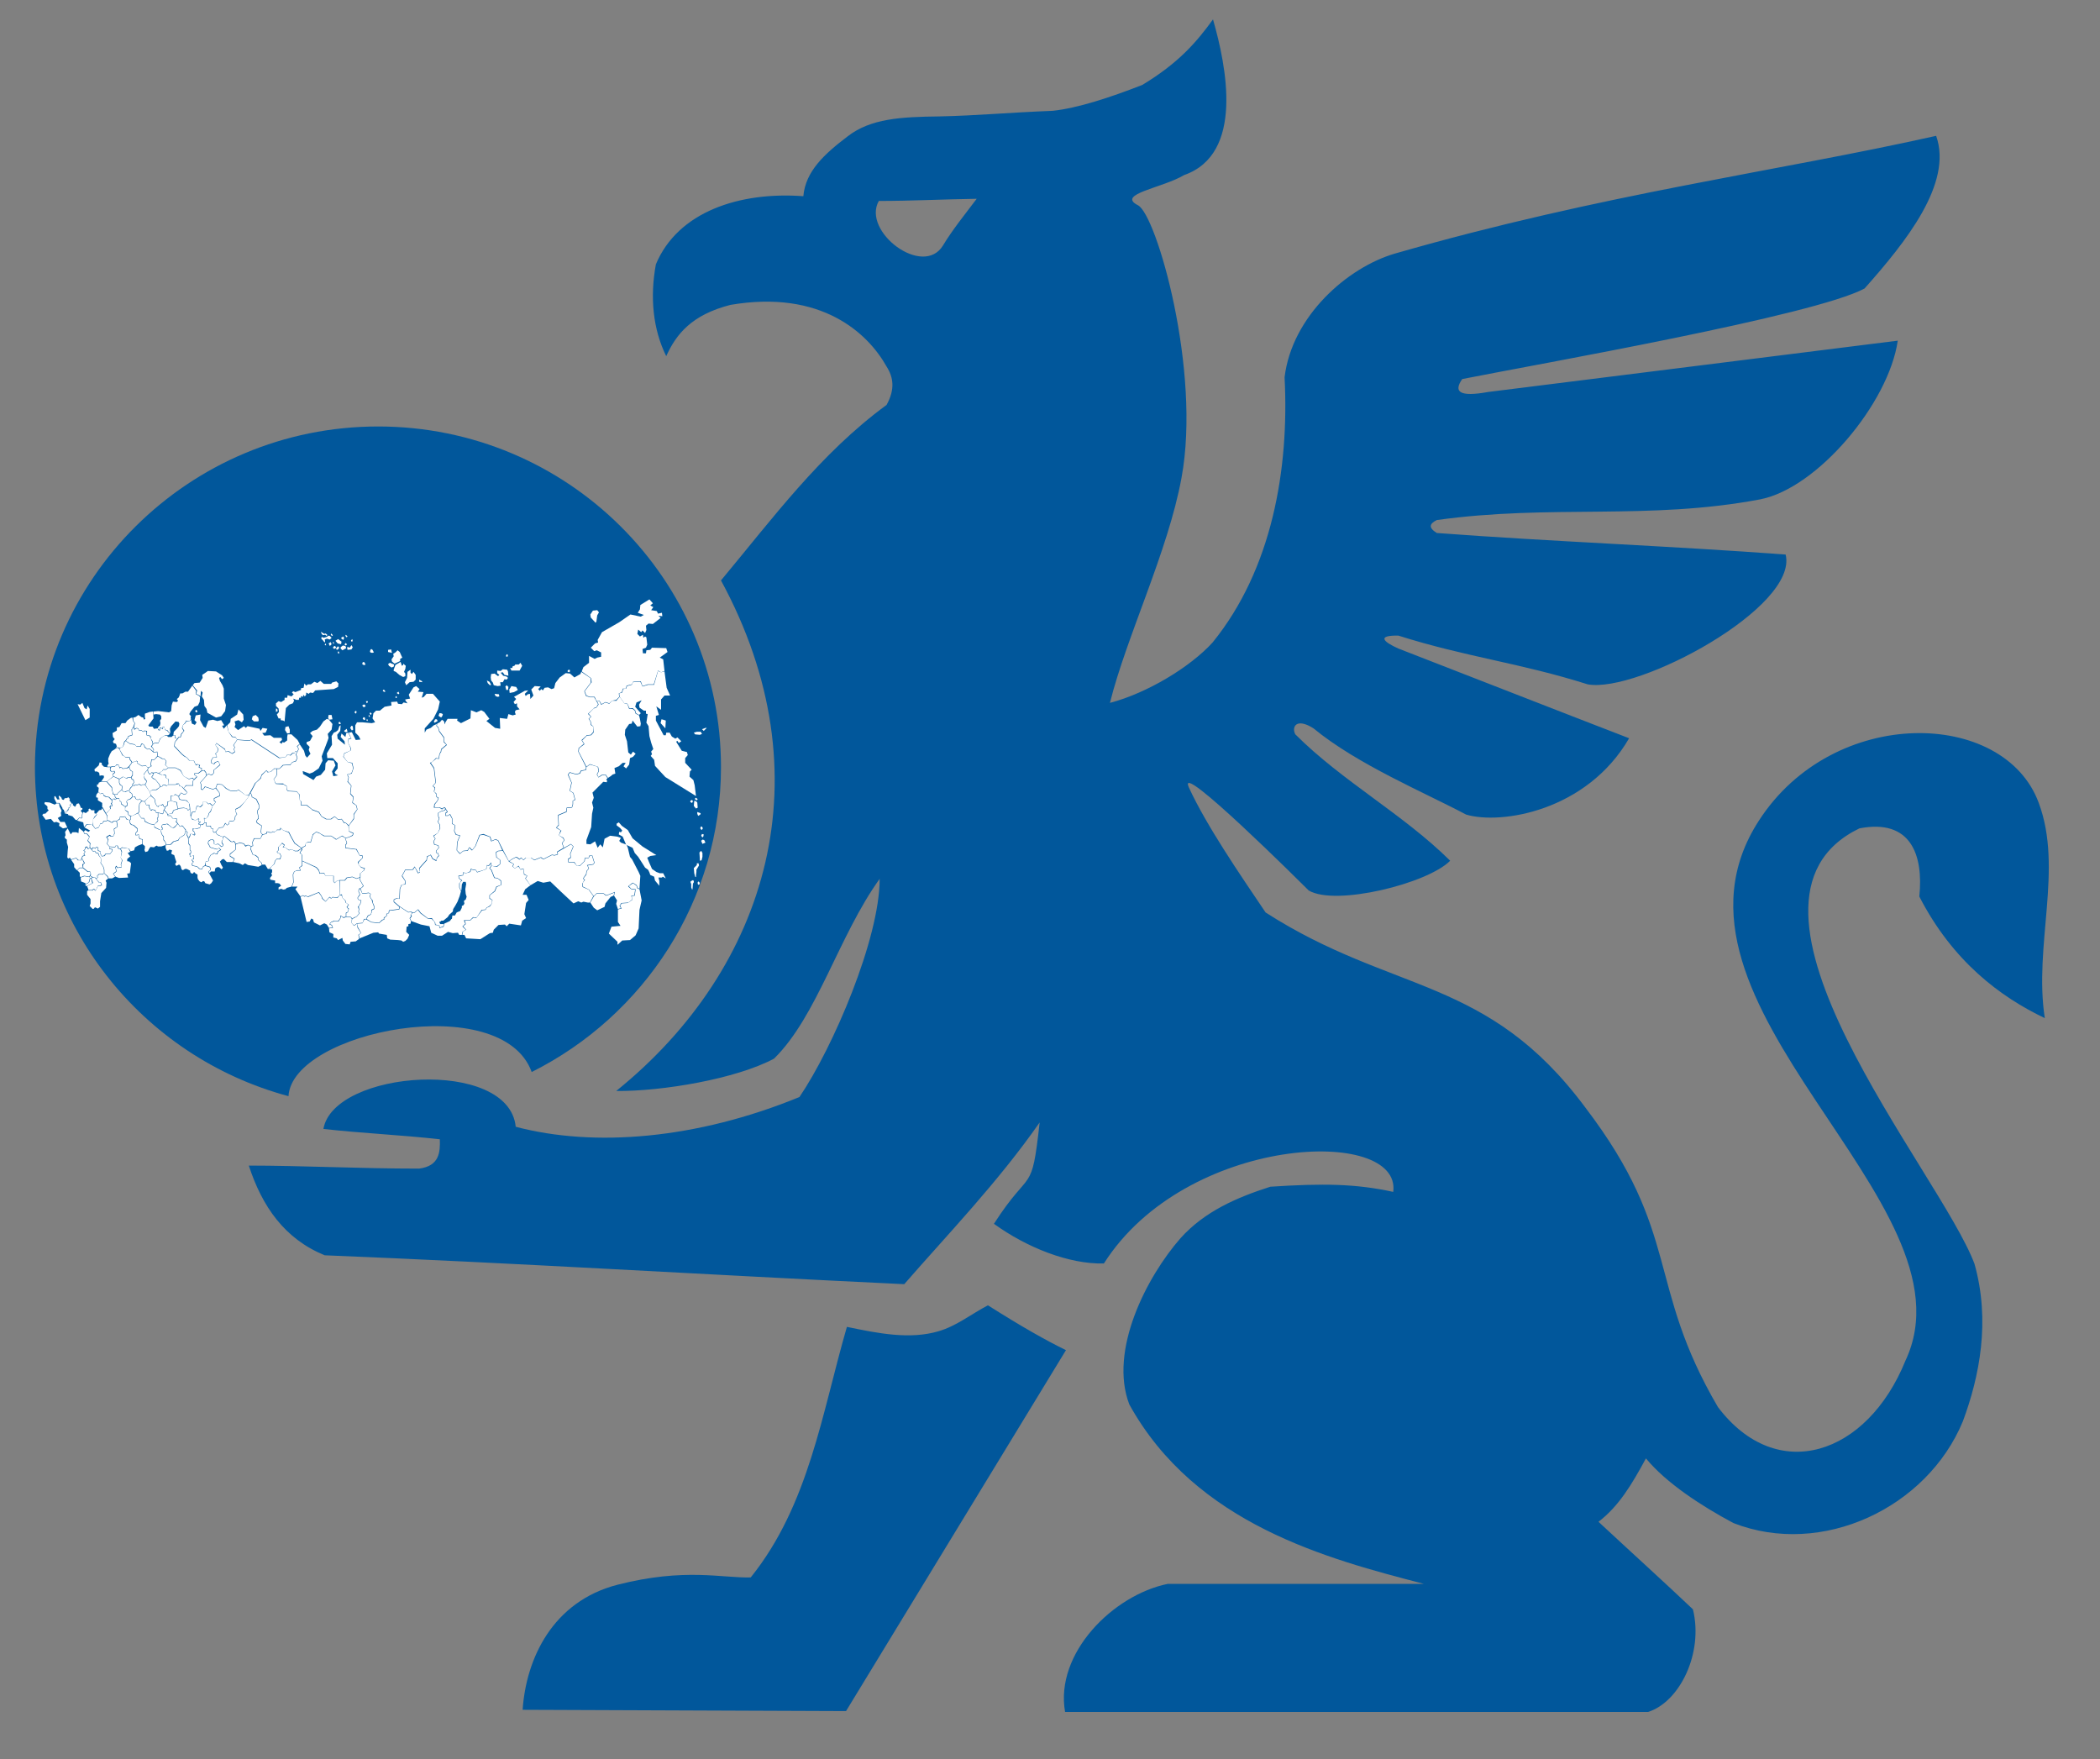 <?xml version="1.0" encoding="UTF-8"?> <svg xmlns="http://www.w3.org/2000/svg" version="1.2" viewBox="0 0 487 408" width="487" height="408"><rect x="0" y="0" width="487" height="408" fill="#808080" stroke="none"/><style> .s0 { fill: #01579b } .s1 { fill: #ffffff } </style><g id="Слой_x0020_1"><path class="s0" d="m-966.3 112.7h-90.9v-84.5h277.3v84.5h-90.3v285.2h-96.1zm376.1 291.6c-19 0-37.6-2.5-55.7-7.4-18.1-4.9-35.4-12.6-51.8-23-16.4-10.4-30.7-23-43.1-37.8-12.3-14.8-22.1-32.8-29.3-54.1-7.2-21.3-10.8-44.4-10.8-69.4 0-40.5 9.5-75.5 28.5-105.1 19-29.6 42.7-51.2 71-65 28.3-13.7 58.7-20.6 91.1-20.6 35.2 0 66 6.9 92.4 20.6 22.5 11.6 41.4 28 56.5 49.1 15.1 21.1 24 45.4 26.4 72.9h-98.2c-13.7-34.5-39.3-51.8-76.6-51.8-27.1 0-49.4 9.2-66.8 27.5q-26.1 27.45-26.1 72.9c0 27.8 8.8 51.5 26.4 71 17.6 19.5 39.6 29.3 66 29.3 40.1 0 66.9-19.2 80.3-57.6h97.2q-2.1 39.6-24.3 72.6c-14.8 22-34 39.9-57.6 53.6-24.9 14.9-56.8 22.3-95.5 22.3zm378.2-217.1l147.9-159h33.8v369.8h-96.7v-164.8l-78.7 82.4h-11.1l-78.2-82.4v164.8h-96.7v-369.8h34.9z"></path><path class="s0" d="m-651.4 194.4v46.9h-15.8v-60.7h37.6v13.8h-21.8zm25.9-13.8h25.1c7.4 0 13.2 2.1 17.5 6.2 4.3 4.2 6.4 9.6 6.4 16.4 0 6.8-2.1 12.1-6.3 16.1q-6.3 6-17.4 6h-9.6v16h-15.8v-60.7zm15.8 30.9h8.2c2.8 0 5-0.8 6.6-2.2 1.6-1.5 2.4-3.5 2.4-6.2 0-2.6-0.8-4.6-2.4-6.2-1.6-1.6-3.9-2.4-6.7-2.4h-8.1zm42.9 29.8v-1.6l9.5-19.6-20.4-37.1v-2.4h17.3l11.5 22.4h0.4l10.4-22.4h16.8v2.4l-28.8 58.3zm98.4-60.7v60.7h-15.8v-46.7h-18.7v46.7h-15.8v-60.7zm55.5 0v60.7h-15.8v-46.7h-18.7v46.7h-15.8v-60.7z"></path><g id="_746321392"><path fill-rule="evenodd" class="s0" d="m87.7 98.9c43.9 0 79.5 35.4 79.5 79 0 30.9-17.9 57.7-43.9 70.7-6.9-19.1-55.5-9.5-56.4 5.6-33.9-9.1-58.8-39.8-58.8-76.3 0.1-43.6 35.7-79 79.6-79z"></path><path fill-rule="evenodd" class="s0" d="m196.4 307.7c7.2 1.5 14.6 3 21.3 1 4.1-1.2 7.6-4 11.4-6 7.9 5 13.4 8.1 18.1 10.4q-25.5 41.85-51 83.7-37.5-0.15-75-0.3c0.8-11.8 6.9-25.1 22-29 15.7-4 24.3-1.5 30.9-1.7 13.5-16.8 16.5-38.1 22.3-58.1z"></path><path fill-rule="evenodd" class="s0" d="m142.9 253c35.3-28.5 48.8-73.3 24.3-118.4 12-14.4 23.1-29.5 38.4-40.7 2-3.6 1.6-6.4 0-8.9-4.3-7.7-15.1-17.9-36.2-14.3-9 2.3-12.6 6.8-14.9 11.9-3.1-6.3-3.8-13.7-2.4-21.3 5.1-12.2 19.4-16.9 34.2-15.8 0.5-5.8 4.9-9.8 10.3-13.9 5.3-4.1 12.3-4.5 21.2-4.6 9-0.2 16.1-0.9 26.3-1.3 5.7-0.6 13.1-3 20.8-6 8.6-5.2 12.7-10.1 16.4-15.2 3.1 10.8 7.3 31.2-6.7 36.1-5 3-15.8 4.4-10.7 7 4.3 2.2 14.7 38.4 10.1 63.2-3.1 17-12.8 36.9-16.6 52.2 8.7-2.3 18.6-8.3 23.8-14 13.8-17 17.8-40.2 16.7-61.5 1.7-14.2 14.6-25.5 25.6-28.7 48.3-13.9 88.5-19 125.5-27.3 3.9 11-7 24.6-16.6 35.4-11.7 6.3-75.1 17.4-93.3 21-2.1 3-0.6 4.2 6 3 31.7-4 63.4-7.9 95-11.9-2.1 14.5-18.6 34.2-31.9 36.8-25.9 4.9-48.6 1.1-75 4.8-1.6 0.8-2.1 1.7 0 3 26.7 2 54.2 3 80.9 5 3 12.2-34.2 32.2-45.9 30.1-15.8-5-28.1-6.3-43.9-11.3-5-0.1-3.6 1.4 0 3 17.8 6.9 35.6 13.9 53.5 20.8-9.8 16.9-29.7 20.1-37.8 17.7-9.6-5.1-25.2-11.6-35.4-20-4.1-2.6-5.1-0.2-4.2 1.4 10.9 10.9 25 18.5 35.9 29.3-5.2 5.3-26.6 10.6-32.8 6.9-1-1-30.9-30.8-27.8-23.9 4.1 8.9 11.8 20.1 17.8 29 29.6 19 51.4 14.6 74.2 45.3 22.3 29.3 14 40.9 30.7 69.4 13.7 18.1 34.6 11.2 43.5-10.8 17.3-36.8-61.7-82.5-34-125.2 17.3-26.8 56.9-25.9 64.9-4.1 5.7 15.3-1.2 33.1 1.4 49.9-10.3-4.9-21.4-13.2-29.1-28.2 1-9.7-2-18.1-13.9-15.8-35.3 17.1 18.7 79.6 26.7 101 3.7 13.2 1.2 26-2.7 36.5-8.3 20.1-32.7 31.6-53.2 23.6-7.5-4-15.6-9.3-20.3-15-3.3 6.1-6.3 11.1-11 14.7 7.3 6.8 15.8 14.5 21.9 20.3 2.5 10.2-3.1 21.5-10.4 23.8-46.5 0-88.6 0-135.2 0-2.4-13.6 11.1-27.1 23.8-29.7q29.7 0 59.4 0c-22.3-5.8-52.9-13.8-68.3-41.6-4.8-12.5 4-29.6 11.9-38.6 5.6-6.2 13-9.4 20.8-11.9 12.2-0.8 19.8-0.7 28.5 1.2 2-15.3-48.1-13.3-67.1 16.6-8.1 0.2-17.9-3.7-25.5-9.2 8.6-13.4 8.7-6.3 10.6-23.5-9.7 13.9-21.3 25.9-31.4 37.5-46.3-2.2-89.7-4.9-134.4-6.7-9.3-3.8-14.5-11.3-17.6-20.8 12.3 0 25.7 0.7 39.5 0.7 4.7-0.6 4.9-3.8 4.8-6.8-8.9-1-18.1-1.4-27-2.4 2.4-13.7 43-16.6 44.6-0.5 18.2 4.8 41.9 2.9 65.8-6.9 7.8-11.5 18.6-36.7 18.6-50.6-9.5 13.2-14.5 31.9-24.5 41.7-8.8 4.7-25.9 7.6-36.6 7.5zm60.9-206.4c-4 7.1 10.3 17.9 14.9 10.3 2.1-3.5 5-7.1 7.8-10.8-7.4 0.1-15.2 0.5-22.7 0.5z"></path><g><path fill-rule="evenodd" class="s1" d="m101.7 166l0.6 0.4 0.3-0.4 0.1-0.4-0.4-0.2h-0.4z"></path><path fill-rule="evenodd" class="s1" d="m100.6 167.4l0.2 0.2 0.7-0.4-0.2-0.4h-0.4l-0.2 0.4z"></path><path fill-rule="evenodd" class="s1" d="m114.7 160.9l1 0.1 0.1 0.5-0.4 0.1-0.5-0.2z"></path><path fill-rule="evenodd" class="s1" d="m117.2 159.2l0.2 0.8h0.4l0.1-0.7-0.4-0.4z"></path><path fill-rule="evenodd" class="s1" d="m118.1 159.9l0.1 0.8 1-0.2 0.9-0.5-0.4-0.7-0.6-0.1-0.5-0.1-0.3 0.5z"></path><path fill-rule="evenodd" class="s1" d="m118.3 154.9l0.3 0.6h1.9l0.6-1.1-0.4-0.7-0.4 0.4h-0.8l-0.2 0.3-0.4 0.1-0.1 0.4z"></path><path fill-rule="evenodd" class="s1" d="m117.5 151.7l-0.2 0.5 0.4 0.1 0.1-0.4z"></path><path fill-rule="evenodd" class="s1" d="m116.6 155.9l0.4 0.6 0.9 0.2-0.1-1-0.2-0.4-1-0.1-0.5 0.4-0.8-0.1v0.6l0.5 0.4-0.3 0.3-0.8-0.6-0.8 0.1-0.1 0.8 0.1 0.7 0.4 0.5 0.2 0.6 0.9 0.2 0.7-0.1-0.1-0.8h0.6l0.4-0.7 0.5 0.1 0.3-0.4-0.3-0.3-0.8-0.2-0.6-0.7z"></path><path fill-rule="evenodd" class="s1" d="m112.9 157.8l0.2 0.6 0.5 0.5 0.3-0.1-0.4-0.7z"></path><path fill-rule="evenodd" class="s1" d="m134.8 155.8l-0.2 0.5-1.4 0.8-1-0.9-1-0.1-1.4 1-1 1.3-0.3 1.2-0.6 0.2-0.8-0.4-0.8 0.1-0.4 0.6-0.4-0.3-0.3 0.4-0.4-0.4 0.6-0.6-1.4-0.1-0.8 0.8 0.5 1.4-0.7 0.8-0.1-1.2-0.5 0.1-0.5 0.4-0.2-0.5 0.8-0.8-0.8 0.1-2.5 1.4 0.5 0.5-0.6 0.7 0.3 0.5 0.5-0.2v0.7l0.6 0.7-0.9 0.2-0.2 0.4 0.2 0.6-0.7 0.2-1-0.3-0.3 1.1-1.7-0.2 0.1 2.5-1.2-0.2-2-1.6 0.7-0.5-1.2-1.6-0.7-0.4-1.1 0.5-1.3-0.5-0.1 1.9-2.2 1.1-0.9-0.6 0.1-0.4h-2.3l-0.5 0.8-0.2 0.5-0.1-0.7-0.5-0.4-0.5 0.6-0.6 0.3-0.1 0.5 0.4 0.4v0.1l0.2 0.7 1.1 1.5v1l0.6 0.7v0.1l-1.2 1-0.1 0.6-0.3 0.4-0.2 1.1v0.1l-0.6-0.1-1 0.8-0.3 0.2 0.8 1.2 0.4 3.4-0.7 0.8 0.5 0.3v0.1l-0.2 0.9 0.5 0.4v0.7l0.5 0.3v0.1l-0.2 0.6-0.7 0.9v0.6h1.1l0.6 0.3 0.5-0.3h0.1l0.3 0.3v0.1l0.4 0.6v0.1l-0.4 0.3v0.5h0.5l0.4-0.3h0.1l0.5 1v1.2l0.7 0.4-0.2 1.3 0.4 0.8 0.8 0.2h0.1v0.1l-0.6 1.5-0.1 1.9 0.7 0.7 0.7-0.6 1-0.1 0.4-0.7h0.1l0.6 0.6 0.7-0.9 1-2.6h0.1l0.8-0.2 1.5 0.6h0.1l0.3 1 0.9-0.4h0.1l0.5 0.3h0.1v0.1l1.1 2.2 1.3 2.5 0.9-0.6 0.8-0.4h0.1l0.7 0.5 0.3-0.3h0.1l0.5 0.5 0.5-0.5h1.2 0.1l0.7 0.5 1.5-0.6h0.1l0.5 0.4 2-1 0.6 0.1 0.7-0.2-0.1-0.5v-0.1l1.5-0.9-0.4-1.1 0.5-0.6-0.2-0.5-1-0.7h-0.1 0.1l0.4-1.1-1-0.6v-0.1l0.5-0.6-0.1-2.2v-0.1l1.9-0.8 0.1-0.8v-0.1l1.2-0.1 0.2-0.7v-0.8l0.5-0.3-0.4-1.5-0.8-0.5 0.4-1.9-0.8-1.8v-0.1l0.4-0.5h0.1l1.4 0.4 0.8-0.2 0.3-0.6 1.1-0.2 0.1-0.6-1.8-3.6 0.1-0.9h0.1l1.1-0.9-0.5-0.8v-0.1l1.1-1v-0.1l1-0.1 0.6-0.7 0.1-1.1-0.7-0.5v-0.1l-0.1-0.7-0.4-0.6 0.5-0.5-0.6-0.6v-0.1l1.3-1.2v-0.1l0.6-0.2 0.4-0.7-0.9-1.6h-1l-0.9-0.3-0.4-1.1 1.5-2v-1z"></path><path fill-rule="evenodd" class="s1" d="m137 143.2l1.1 1.2 0.2-0.2 0.2-1.5 0.4-0.7-0.4-0.5-1 0.1-0.6 0.9z"></path><path fill-rule="evenodd" class="s1" d="m154.1 155.6l-0.3-2.7-0.8-0.4 1.8-1.3-0.3-0.9-3.3-0.1-0.4 0.5-0.9 0.1-0.1 0.7h-0.7l-0.1-1 0.8-0.3 0.3-0.7-0.2-1.7-0.3-0.2-0.4 0.3-0.1-0.7-0.7 0.4-0.6-0.6 0.2-1 0.7 0.6 0.3-0.4 0.6 0.6 0.3-0.7-0.1-1 0.6-0.5 1 0.1 1.8-1.4-0.5-0.5 0.9 0.1-0.1-0.8-0.9 0.2-0.3-0.6-1.3-0.2 0.5-0.7-0.7-0.4 0.6-0.5-0.8-0.9-2.1 1.3-0.1 1-0.5 0.8 1.4 0.5-0.7 0.4-2.4-0.5-2.6 1.8-4 2.3-1 1.8 0.1 0.6-0.7 0.2-1 1 0.8 0.8 0.6-0.2 1 0.5v1l-0.9 0.2-0.6 0.3-1.3-0.7v1.6l-1.3 1-0.4 1 2.2 1.6 0.1 1h-0.1l-1.5 2 0.4 1 0.8 0.3h1.1l0.4 0.9h0.7l0.5 0.8 0.9-0.5 0.9 0.3 0.6-0.6 1-0.2 0.7-0.7-0.1-0.8 0.7-0.3 0.2-0.7v-0.1h0.1 0.6l0.2-0.6v-0.1l1.2-0.3 0.3-0.5v-0.1l1.7-0.1h0.1l0.4 1.1 1.2-0.4h1.4l1-3.2 0.7 0.4z"></path><path fill-rule="evenodd" class="s1" d="m162.8 169.1l0.4 0.4 0.7-0.7h-0.3z"></path><path fill-rule="evenodd" class="s1" d="m160.1 185.7v0.3l0.4 0.2 0.2-0.4-0.2-0.3z"></path><path fill-rule="evenodd" class="s1" d="m161.2 185.1v0.3l0.4 0.2 0.2-0.3-0.4-0.3z"></path><path fill-rule="evenodd" class="s1" d="m161 185.7l-0.1 1.2 0.5 0.6 0.4-0.2-0.1-1.2-0.3-0.3z"></path><path fill-rule="evenodd" class="s1" d="m161.7 188.3v0.4l0.2 0.5 0.5-0.3 0.1-0.3z"></path><path fill-rule="evenodd" class="s1" d="m162.5 191.7l-0.1 0.4 0.3 0.4 0.3-0.4-0.2-0.4z"></path><path fill-rule="evenodd" class="s1" d="m162.6 193.8l0.3 0.4 0.2-0.2 0.1-0.5-0.4-0.1z"></path><path fill-rule="evenodd" class="s1" d="m162.9 194.7l-0.3 0.3 0.3 0.7 0.7-0.3-0.3-0.6z"></path><path fill-rule="evenodd" class="s1" d="m162.6 197.3l-0.4 0.4 0.1 1.5v0.4l0.4-0.1 0.2-0.8v-0.9z"></path><path fill-rule="evenodd" class="s1" d="m161.6 200.2h0.4l0.1 0.5-0.3 0.5-0.3 0.5v0.5l-0.1 0.7v0.5l-0.2-0.1-0.2-0.8-0.1-1.2 0.5-0.5 0.2-0.2z"></path><path fill-rule="evenodd" class="s1" d="m160.5 206.3l0.1-0.1 0.1-1.3 0.2-0.3v-0.3l-0.2-0.2-0.4 0.2-0.2 0.2 0.2 0.5v0.8z"></path><path fill-rule="evenodd" class="s1" d="m161.8 204.9l0.1 0.3 0.4-0.2-0.1-0.4-0.2-0.2-0.2 0.2z"></path><path fill-rule="evenodd" class="s1" d="m153.4 166.8l-0.2 0.9 1.1 1.2 0.1-1.8-0.6-0.2z"></path><path fill-rule="evenodd" class="s1" d="m160.9 169.9l0.3 0.4 1.1 0.1 0.5-0.2-0.3-0.5h-0.9z"></path><path fill-rule="evenodd" class="s1" d="m141 180.4l0.6-0.4 0.5-0.4 0.6-0.2-0.2-1.3 1-0.4 0.9-0.8h0.7l-0.5 0.8 0.6 0.5 0.7-0.9 0.2-1.5 0.7-0.3 0.6-0.7-0.6-0.5-0.5 0.7-0.6-0.5-0.3-2.6-0.5-1.5 0.1-1.2 0.9-1.3 0.6-0.1 0.2-0.7 1.1 1.4 0.7-0.1 0.1-0.6-0.2-1.1-0.2-0.8-0.8-0.4-0.2-0.7-0.5-0.4h-0.7-0.1l-0.4-1.1-0.7-0.2-1.1-1.5-0.7 0.8v0.1h-0.1-1l-0.6 0.7-0.9-0.3-0.9 0.5h-0.1l-0.4-0.8-0.6-0.1 0.4 0.8v0.1l-0.5 0.7-0.6 0.2-1.2 1.2 0.6 0.7-0.5 0.5 0.4 0.6 0.1 0.7 0.6 0.6v1.2l-0.6 0.7-1 0.1-1.1 1.1 0.5 0.8v0.1l-1.2 0.9-0.1 0.8 1.8 3.5 0.8-0.6 1.8 0.6h0.1l0.2 1-0.4 0.8 0.3 0.6 0.7-0.5 1-0.1v0.1z"></path><path fill-rule="evenodd" class="s1" d="m143.3 210.9v2.9l0.6 0.9-2.1 0.2-0.6 1.6 2 1.9v0.7l1.1-1 1.8-0.1 1.3-1.1 0.7-1.6 0.2-4.3 0.5-2.2-0.5-2.6-0.5-0.2-0.2-0.6-0.8-0.6-1 0.7 0.6 0.6 0.9 0.1h0.1v0.1l-0.2 1.4-0.7 0.1 0.1 0.9-0.9 0.6v0.1l-1.5 0.1-0.4 0.5 0.3 0.6 0.1 0.1h-0.1z"></path><path fill-rule="evenodd" class="s1" d="m136.9 209.3l0.8 1.2 0.8 0.6 1.7-0.8 0.2-0.8 1.2-1.5 0.7-0.3 0.2-0.7-1.9 0.7h-0.1l-0.6-0.5h-1.5l-0.7 0.7z"></path><path fill-rule="evenodd" class="s1" d="m123 205.3l1.7-1 1.3 0.4 1.6-0.3 2.4 2.3 3 2.8 1.1-0.5 0.7 0.3 0.5-0.2 1 0.2h0.5l0.8-1.5-1.1-1.5-1.4-0.6-0.1-0.9h0.1l0.4-0.7-0.3-0.4 0.7-1 0.1-0.7 0.5-0.6-0.3-0.7-0.1-0.1h0.1l1.3-0.2 0.3-0.3-0.5-1.6h-0.5l-0.3 0.5h-0.8l-0.1 0.7-1.1 1.1h-0.7v0.1-0.1l-0.7-0.8h-1.3l-0.1-0.8 0.6-0.4-0.1-0.8 0.7-1.7-0.5-0.5-3.1 1.8 0.1 0.5-0.1 0.1-0.7 0.2-0.6-0.1-2 1-0.6-0.4-1.5 0.6-0.8-0.6h-1.1l-0.6 0.6-0.5-0.5-0.4 0.3v0.1l-0.1-0.1-0.7-0.5-0.8 0.4-0.8 0.5 1.1 0.7-0.3 0.5 0.5 0.5 0.8-0.6h0.1l0.4 0.8 0.7-0.2 0.2 1.3 0.7 0.4-0.4 0.6z"></path><path fill-rule="evenodd" class="s1" d="m145.3 195.9h-0.1l1.5 0.7 0.5 1.2 0.8 0.9 0.9 1.4 0.7 1.1 0.7 0.5 0.3 0.6 0.2 0.6 0.9 0.4 0.2 0.9 1 1.2v-1.1l-0.2-0.8h0.8l0.2-0.2 0.7 0.4-0.6-1.2h-0.8l-0.8-0.3-1-0.7-0.7-1.6-0.4-1 0.7-0.4 1.4-0.2-3.2-2-2.3-1.9-1.1-1.9-1.4-1-0.7-0.8-0.5 0.3v0.4l0.8 0.6 0.5 0.6-0.3 0.4-0.4-0.1-0.1 0.6 0.9 0.5 0.8 1.9-0.1-0.1-1.1-0.4-0.4-0.4 0.4-0.7-0.9-0.3-1.6-0.2-1.3 0.7-0.4 2-0.6-0.7-0.6 0.8-0.6-1.5-1.1 0.7-0.9-0.1v-0.9l1.1-3 0.2-3.1 0.3-1.4-0.3-1.2 0.4-1.1-0.3-1.2 2.5-2.5 0.8 0.1 0.1-0.3-0.2-0.4 0.3-0.2-0.5-0.8-0.8 0.1-0.8 0.5-0.4-0.7 0.4-0.8-0.2-1-1.8-0.5-0.8 0.6-0.1 0.7h-0.1l-1 0.2-0.3 0.6-0.9 0.2-1.4-0.4-0.4 0.4 0.8 1.9-0.4 1.9 0.7 0.4 0.1 0.1 0.4 1.5v0.1l-0.5 0.2v0.8l-0.2 0.7-0.1 0.1-1.1 0.1-0.1 0.9-1.9 0.8 0.1 2.3-0.5 0.5 1 0.7h0.1l-0.6 1.1 1.1 0.6 0.2 0.6-0.5 0.6 0.4 1.1 1.6-0.9 0.6 0.6-0.7 1.7 0.1 0.9-0.6 0.4 0.1 0.6h1.3l0.6 0.9 0.7-0.1 1-1 0.1-0.7 0.1-0.1h0.8l0.2-0.5v-0.1l0.1 0.1h0.5 0.1v0.1l0.5 1.6-0.3 0.3v0.1h-0.1l-1.2 0.2 0.3 0.7-0.5 0.6-0.1 0.7v0.1l-0.7 0.9 0.3 0.3 0.1 0.1h-0.1l-0.5 0.7 0.1 0.8 1.4 0.7 1.1 1.5 0.7-0.7h1.5l0.7 0.5 1.9-0.7 0.1-0.1v0.1l-0.2 0.8 0.7 1.1-0.2 0.8 0.4 1.2 0.7-0.2-0.3-0.5v-0.1l0.4-0.6h0.1l1.5-0.1 0.9-0.7-0.2-0.9h0.1l0.6-0.1 0.2-1.3-0.9-0.1-0.7-0.6v-0.1l1-0.8h0.1l0.9 0.6v0.1l0.2 0.5 0.4 0.2 0.2-3-0.4-0.9-1.5-2.9-0.5-0.6-0.5-2.1z"></path><path fill-rule="evenodd" class="s1" d="m23.4 181.3l-0.5 0.2-0.1 0.4h-0.3v0.5l0.4 0.3-0.1 0.9 0.5 0.5 0.3-0.2h0.3v0.1l0.2 0.4 0.5 0.3 0.6 0.1h0.1l0.7 0.7 0.3-0.3h0.3l0.1 0.2 0.2-0.1v-0.1l-0.3-0.5v-0.4l-0.4-0.1-0.1-0.2v-0.4l-0.2-0.2v-0.7l-1.2-1.4z"></path><path fill-rule="evenodd" class="s1" d="m24.8 177.9l-0.7-0.1-0.5-0.5v-0.4l-0.5-0.1-0.2 0.7-1 0.9 0.1 0.5h0.5l0.5 0.3 0.1 0.7 0.5-0.1 0.5 0.1v0.4l-0.6 0.9h1.3l1.5-1.2-0.2-0.2v-0.3l0.2-0.2 0.3-0.2-0.1-0.2h-0.3l-0.1 0.1-0.1 0.1v-0.1l-0.3-0.1-0.2-0.3v-0.1-0.3l0.1-0.3h-0.7z"></path><path fill-rule="evenodd" class="s1" d="m26.9 173.5l-0.2 0.2-0.8 0.5-0.4 0.7-0.4 1v0.7l0.1 0.5-0.3 0.4v0.3h0.8l0.3-0.1h0.7l0.3-0.4h0.5v0.1l0.3 0.6 0.1-0.1h0.1l0.3 0.1 0.2 0.2 0.9-0.1 0.5-0.4 0.6-0.8v-0.2l-0.4-0.5-0.1-0.5-1-0.1v-0.1l-0.5-0.3h-0.1l-0.6-1.2-0.3-0.5-0.2-0.1-0.3 0.1h-0.1z"></path><path fill-rule="evenodd" class="s1" d="m24.8 181.2l1.2 1.4v0.8l0.1 0.2h0.1v0.3l0.1 0.2 0.3 0.1h0.5l0.2-0.3 0.9-0.8 0.1-0.8-0.5-0.3-0.2-0.5v-0.8l-1.3-0.6z"></path><path fill-rule="evenodd" class="s1" d="m28.2 183.2l-0.9 0.8-0.1 0.3h-0.1-0.4v0.4l0.3 0.4h0.5 0.1l0.1 0.3v0.3l0.3 0.1 0.1 0.1 0.1 0.5 0.8 0.6 0.4-0.2 0.1-0.2-0.1-0.4-0.1-0.3 0.2-0.3v-0.1l0.7-0.3 0.4-0.4v-0.5l-0.1-0.3-0.4-0.2v-0.1l-0.1-0.3h-0.4l-0.5 0.3h-0.1l-0.4-0.1z"></path><path fill-rule="evenodd" class="s1" d="m30.7 184.7v0.1 0.1l-0.4 0.4-0.8 0.3-0.1 0.3 0.1 0.2 0.1 0.5-0.1 0.3-0.4 0.2-0.1 0.7 0.5 0.3 0.3 0.2v0.1 0.5l0.5 0.3 0.6-0.1 1.2-0.7 0.1-0.3v-1l0.1-0.7 0.5-0.7-0.4-0.4-0.2 0.1h-0.1v0.1h-0.2l-0.4-0.2-0.3-0.5z"></path><path fill-rule="evenodd" class="s1" d="m27.7 180.7v0.8l0.2 0.4 0.5 0.4-0.1 0.9 0.4 0.4h0.3l0.6-0.3h0.3l0.1-0.2 0.2-0.4 0.5-0.5v-0.4l0.3-0.3-0.1-0.6-0.4-0.2-0.1-0.4-0.8 0.1-0.2 0.2v0.1-0.1l-0.7-0.4h-0.2z"></path><path fill-rule="evenodd" class="s1" d="m30.8 182.2l-0.5 0.6-0.2 0.3-0.1 0.3 0.2 0.3 0.4 0.3 0.1 0.3v0.4h0.5 0.1l0.3 0.6 0.3 0.1h0.2l0.3-0.2v-0.1 0.1l0.5 0.5 0.4 0.1h0.2l1-0.9 0.5-0.4-0.1-0.3-0.2-0.6-1.1-1.6h-0.6l-0.2 0.2-0.3-0.1-0.2-0.2-0.2 0.1-0.4 0.1-0.3-0.1-0.1 0.2z"></path><path fill-rule="evenodd" class="s1" d="m30.4 180.2l0.1-0.2 0.2-0.3v-0.8l-0.4-0.1v-0.1l-0.3-0.4-0.1-0.4-0.4 0.3h-0.1l-0.9 0.1h-0.1l-0.1-0.2-0.3-0.1-0.2 0.1-0.1 0.1v-0.1l-0.2-0.7h-0.4l-0.4 0.3v0.1h-0.6l-0.3 0.1-0.2 0.4v0.2l0.2 0.3 0.2 0.2 0.2-0.2h0.4v0.1l0.1 0.2v0.1l-0.3 0.2-0.2 0.1v0.3l0.1 0.2 1.4 0.6 0.8-0.5 0.2 0.1 0.7 0.3 0.1-0.2h0.1z"></path><path fill-rule="evenodd" class="s1" d="m34.2 178.6l-0.2 0.2-0.5 0.6-0.2 0.5 0.3 0.6 0.3 0.4 0.2 0.2-0.2 0.5-0.2 0.4 1 1.6 0.7-0.5h0.8l0.9-0.6-0.2-0.6-0.9-1.1-0.5-0.2-0.4-0.4 0.3-0.4 0.1-0.4-0.3-0.2-0.4 0.4h-0.1l-0.4-0.5z"></path><path fill-rule="evenodd" class="s1" d="m35.5 179.3h0.1v0.1l-0.1 0.4v0.1l-0.3 0.3 0.4 0.3 0.4 0.2 1 1.2 0.2 0.5h0.3l0.2-0.3 0.1-0.1h0.5 0.1l0.2 0.2 0.4-0.2v-1.3l-0.5-0.3h-0.1v-0.5l-0.3-0.2-0.4 0.1-1.4-0.6z"></path><path fill-rule="evenodd" class="s1" d="m36.9 179.3l0.8 0.5 0.4-0.2h0.1l0.3 0.2v0.1 0.5l0.6 0.3-0.1 1.2h1.7l0.2-0.1v-0.1h0.6v0.1l0.2 0.4 0.4 0.2h0.1l0.4 0.4 0.5-0.7h0.1 1.5v-1l0.3-0.3-0.4-0.3-0.8 0.2-1.2-0.7-0.8-1.3-1.1-0.6h-1.7l-0.5 0.4h-0.7l-0.1 0.3h-0.1z"></path><path fill-rule="evenodd" class="s1" d="m34.3 178l0.7-0.3-0.1-0.4 0.2-1.2h0.1 0.6l0.7-0.8-0.1-0.9-0.8 0.1-0.9-0.8-0.5 0.1-0.7-0.5-0.1-0.5-0.4-0.3-0.2 0.2-0.1 0.4h-1.1v-0.1l-0.4-0.3-1.1-0.2-0.6-0.4-0.3-0.3-0.3 0.3-0.2 0.7-0.3 0.5-0.7 0.2 0.1 0.4 0.7 1.2 0.5 0.4 1.1 0.1 0.1 0.5 0.4 0.5v0.1l0.9-0.1 0.1-0.2 0.2 0.1h0.1v0.1l-0.1 0.3 1.1 0.7 1-0.1v0.1z"></path><path fill-rule="evenodd" class="s1" d="m39 178l-0.7-0.6 0.2-0.9-0.4-0.5h-0.4-0.1l-1-0.6-0.8 0.8h-0.6l-0.2 1.1 0.2 0.4h-0.1l-0.7 0.4-0.1 0.4 0.1 0.6 0.4 0.4 0.4-0.4v-0.1l0.1 0.1 0.1 0.1 0.9-0.1 0.5 0.2 0.8-0.5 0.2-0.3v-0.1h0.7z"></path><path fill-rule="evenodd" class="s1" d="m38.4 196v0.6l0.3 0.7 0.4-0.1 0.2-0.2 0.6 0.2-0.1 0.4-0.1 0.3 0.2 0.2 0.5 0.2 0.2 0.7 0.3 0.9-0.3 0.5 0.3 0.4 0.6-0.3 0.2 0.1 0.2 0.3 0.2 0.7 0.3 0.2 0.5-0.3h0.4l0.8 0.4v0.3l0.2 0.3 0.4 0.1 0.3-0.4 0.4 0.4 0.4 0.2v0.7l0.1 0.4 0.4 0.5 0.4 0.2 0.4-0.3 0.3 0.1 0.2 0.4 1 0.3 0.4-0.3 0.4-0.6-0.8-1.5-0.1-0.1-0.2-0.5 0.4-0.3 0.1-0.3-0.2-0.4-1-0.3-0.5 0.2-0.2 0.5v0.1l-0.6-0.1h-0.1l-0.5-0.5-1-0.2h-0.1l-0.2-0.5 0.4-0.4-0.3-0.3v-0.3l0.4-0.2v-0.6h-0.5l-0.3 0.2v0.1-0.1l-0.2-0.7v-0.1h0.1l0.2-0.1v-0.4l-0.2-0.3v-1l-0.3-0.4-0.1-1.4-0.3-0.6v-0.1l0.1-0.5-0.3-0.4-0.1 0.1-0.1 0.6-0.2 0.3-1 0.6-0.3 0.5v0.1l-0.7 0.2-0.4 0.1-0.7 0.7h-0.1l-1 0.1z"></path><path fill-rule="evenodd" class="s1" d="m33.1 195.8l0.5 0.4v0.5l-0.1 0.4 0.2 0.5 0.6-0.2 0.3-0.6 0.3-0.4 0.8 0.1 0.4-0.3 0.3-0.1 0.2 0.2h0.8l0.6-0.2 0.3-0.1 0.1-0.1v-0.3l-0.1-0.3-0.4-0.5v-0.1-0.6l-0.4-0.6-0.2-0.6v-0.4l-0.4-0.1-1.1-0.5v-0.1-0.5l-1.1-0.2-1.2-0.6v-0.4l-0.2-0.3h-0.5l-0.8-1.2-1.1 0.5-0.6 0.2v0.7 0.1l-0.2 0.1 0.1 0.6 0.3 0.4 0.5 0.1 0.9 0.8v0.7l-0.4 0.4v0.4h0.3l0.4-0.1v-0.1 0.1l0.1 0.7 0.2 0.3 0.5 0.1h0.1z"></path><path fill-rule="evenodd" class="s1" d="m37.3 192.5l0.1 0.4 0.2 0.6 0.4 0.5h0.1-0.1v0.7l0.4 0.6 0.1 0.3v0.3l1-0.1 0.7-0.7h0.1l0.3-0.1 0.7-0.2 0.3-0.5 1.1-0.7 0.1-0.2 0.2-0.7v-0.2l-0.6-0.8-0.2-0.2-0.2 0.2h-0.3l-0.4-0.6-0.2 0.1-0.5 0.6-0.3 0.2h-0.1l-0.4-0.1-0.6-0.5-0.5-0.3-0.3 0.1-0.7 0.1-0.2 0.3v0.2l0.2 0.1v0.5h-0.1z"></path><path fill-rule="evenodd" class="s1" d="m35.8 191.2l0.1 0.6 1 0.5 0.4 0.2 0.3-0.2v-0.3l-0.2-0.1v-0.1-0.2l0.3-0.4 0.6-0.1h0.1l0.4-0.1 0.4 0.3 0.7 0.6h0.3l0.3-0.2 0.6-0.6h0.1l-0.4-0.5-0.1-0.1h0.1l0.1-0.2v-0.4l-0.8-0.1h-0.1l-0.4-0.6h-0.6-0.1v-0.1l-0.2-0.5-0.7-0.7-0.1 0.1v0.6l-0.2 0.2-1-0.3v1.1l-0.2 0.2 0.2 0.4-0.1 0.2v0.1z"></path><path fill-rule="evenodd" class="s1" d="m33.5 185.8l-0.2 0.1h-0.1l-0.3-0.1-0.5 0.6-0.1 0.7v1.1l-0.1 0.2v0.1h-0.2l0.8 1.2h0.6v0.1l0.2 0.3v0.3l1.1 0.6 1.1 0.2 0.7-0.8 0.1-0.2-0.2-0.4 0.2-0.3v-1h-0.4l-0.3-0.6-0.6-0.1-0.2 0.2h-0.1l-0.4-0.6-0.1-0.7h-0.6z"></path><path fill-rule="evenodd" class="s1" d="m35 184.6l-0.5 0.3-0.9 0.9 0.3 0.8h0.7l0.1 0.7 0.3 0.6 0.2-0.2h0.1l0.6 0.1h0.1l0.2 0.6h0.4l1.1 0.3 0.1-0.2 0.1-0.5v-0.1l0.1-0.1 0.2-0.4v-0.2l-0.3-0.2-0.1-0.3-0.1-0.1-0.1 0.2h-0.1-0.6l-0.1 0.3h-0.1l-0.3-0.1-0.4-0.7-0.2-1z"></path><path fill-rule="evenodd" class="s1" d="m38.3 187.2v0.3l-0.2 0.3 0.7 0.8 0.1 0.2 0.5-0.1 0.6-0.2 0.1-0.4v-0.1l0.3-0.2 0.7-0.2v-0.5l-0.2-1-1.3-0.4-0.7 0.3v0.7 0.1z"></path><path fill-rule="evenodd" class="s1" d="m34.7 183.6l0.2 0.5 0.2 0.4 0.8 0.8 0.2 1 0.3 0.6 0.3 0.1 0.1-0.2 0.7-0.1 0.1-0.2h0.1l0.2 0.1v0.1l0.1 0.3 0.3 0.1 0.5-0.4v-0.8h0.1l0.7-0.2v-1.2h0.7l0.3-0.3 0.1-0.1v0.1l0.7 0.4 0.6-0.8 0.7 0.4 0.5-0.2 0.2-0.2-0.5-0.5-0.8-0.9-0.4-0.1h-0.1v-0.1l-0.1-0.4-0.6 0.1-0.2 0.1h-1.7l-0.4 0.3-0.3-0.2h-0.5l-0.2 0.3-0.4 0.1-0.9 0.7h-0.1-0.8z"></path><path fill-rule="evenodd" class="s1" d="m41.4 184.7l-0.7-0.4-0.4 0.2-0.6 0.1v1.1l1.2 0.3h0.1l0.2 1.1v0.5l0.3-0.2 1.1-0.1v-0.1 0.1l0.8 0.2 0.2 0.4 0.4-0.4-0.1-0.8-0.1-0.5-0.6-0.5-1.3-0.2-0.4-0.2z"></path><path fill-rule="evenodd" class="s1" d="m44 187.6l-0.4 0.4-0.3-0.5-0.7-0.1-1.1 0.1-0.3 0.2h-0.1l-0.7 0.2-0.2 0.2-0.1 0.5-0.7 0.1-0.5 0.2 0.1 0.2h0.6l0.5 0.7h0.8 0.1v0.5 0.1l-0.1 0.1 0.4 0.5 0.5 0.7 0.1-0.1 0.3-0.2 0.3 0.2v0.1l0.6 0.7v0.1 0.1l0.4 0.4v0.1l-0.1 0.5 0.3 0.6h0.1l0.2-0.4 0.1-0.4h0.1 0.3 0.1l0.5 0.2v-0.1-0.5l-0.4-0.3v-0.1-0.5h0.1 0.9l0.7-0.2v-0.6h-0.2l-0.2-0.2v-0.1l0.4-0.3v-0.1h-0.4v-0.2l-0.1-0.1h0.1l0.1-0.3-0.1-0.1-0.6 0.3-0.8-0.1-0.3-0.5-0.2-0.6z"></path><path fill-rule="evenodd" class="s1" d="m44.3 189.3v0.3l0.4 0.4 0.7 0.2 0.6-0.4 0.2 0.1v0.1l-0.2 0.3 0.1 0.2h0.3 0.1v0.1l-0.1 0.2-0.3 0.3 0.1 0.1h0.3 0.4l0.5-0.4-0.1-1v-0.1h0.1l0.4 0.1 0.4-0.5 0.2-0.7 0.4-0.5 0.5-1.2-0.3-0.2-0.3-0.3-0.4 0.1-0.5-0.5h-0.8v0.3 0.4l-0.5 0.5h-0.1l-0.4-0.2h-0.3l-0.4 1.2v0.1l-0.7 0.1z"></path><path fill-rule="evenodd" class="s1" d="m47.4 190.9l-0.4 0.4h-0.5l-0.1 0.6v0.1l-0.7 0.2-0.8-0.1-0.1 0.5 0.3 0.3 0.2 0.6-0.2 0.2v0.1l-0.1-0.1-0.5-0.3h-0.3l-0.1 0.5-0.2 0.4h-0.2l0.1 1.3 0.3 0.4v0.1 1l0.2 0.2v0.1 0.4 0.1l-0.2 0.1v0.6l0.2-0.1h0.1l0.6-0.1v0.8l-0.4 0.1v0.2l0.3 0.3v0.1l-0.4 0.4 0.2 0.4 1 0.2 0.6 0.5 0.5 0.1 0.3-0.6 0.4-0.2 0.1-0.4 0.1-0.4v-0.1l0.6-0.1v-0.5l0.5-0.9 0.8-0.5h0.1l0.4 0.2h0.2l0.2-0.6 0.4-0.2 0.2-0.1-0.3-0.4-0.2 0.1-0.3 0.2-1.4-0.4-0.3-0.2v-0.1l-0.4-0.7v-0.1l0.1-0.4v-0.1l0.7-0.4h0.4v0.1l0.3 0.3v0.7l0.3 0.2 0.3-0.2h0.3 0.1l0.2 0.2 0.5 0.4 0.2-0.1 0.1-0.3-0.3-0.4v-0.4h-0.1 0.1l0.3-0.5v-0.5l-0.2-0.1h-0.1l-0.8-0.3-0.4-0.3-0.2-0.4-0.3 0.1h-0.1v-0.1l-0.2-0.1v-0.1-0.3l-0.1-0.3-0.4-0.1-0.1-0.5h-0.9-0.1v-0.8z"></path><path fill-rule="evenodd" class="s1" d="m50 182.8l-0.6 0.3-1.8-0.6-0.6 0.7h-0.1l-0.3-0.2v-1.1l-0.2-0.4 1.4-1.6-0.1-0.7-0.4-0.5-0.5 0.1-0.8 0.6h-0.1-0.7l-0.1 0.2 0.6 0.5v0.1l-0.6 0.6-0.3 0.3v1 0.1h-0.1-1.5l-0.6 0.6 0.4 0.4 0.4 0.5 0.1 0.1h-0.1l-0.2 0.3-0.5 0.2-0.7-0.4-0.5 0.8 0.1 0.5 0.3 0.2 1.3 0.2h0.1l0.5 0.6 0.2 0.4 0.1 0.9v1.5l0.1 0.2 0.3-0.9 0.8-0.1 0.3-1.3h0.4l0.4 0.2 0.5-0.5 0.1-0.3v-0.3h0.8 0.1l0.4 0.4 0.4-0.1h0.1l0.3 0.3 0.2 0.2 0.4-0.4 0.3-0.4-0.4-0.3v-0.6l1.3-0.6-0.1-0.7z"></path><path fill-rule="evenodd" class="s1" d="m78.6 167.9h0.4v-0.2l-0.2-0.3-0.3 0.1z"></path><path fill-rule="evenodd" class="s1" d="m79.8 169.6l0.4 0.2 0.4-0.1-0.2-0.7-0.5 0.4z"></path><path fill-rule="evenodd" class="s1" d="m80.8 169.9l-0.5 0.1-0.2 0.9-0.9-0.8-0.2 0.8 0.9 1 0.1 0.8-1.7-1.4-0.1-0.9 0.7-0.9 0.1-1.3-0.3 0.2-0.3 0.9-0.5 0.4-0.5 0.2-0.5 0.8 0.1 2-1.2 2 0.1 1.1h1.3l1.1 1.2v1.2l-0.7 0.9 0.2 0.4 0.6 0.3-1.1 0.2-0.3-1.1 0.8-1.4-0.4-1.1-1.3-0.1-0.6 0.7-0.1 1.5-1 1.2-1.1 0.4-0.6 0.8-2.4-1.4-0.1-0.7 1.6 0.6 0.8-0.3 1.3-0.9 0.9-1.8-0.2-1 1.4-3.7 0.2-0.6-0.2-0.9 0.9-1 0.2-1.3-0.8-1 0.8-0.1-0.2-1h-0.7l-0.1 0.7 0.2 0.4-0.5-0.2-0.8 0.6-0.8 1.2-0.7 0.7-1 0.3-0.6 0.5 0.6 0.7-0.6 1.1-0.8 0.3v0.4l0.7 0.7-0.2 0.7 0.2 0.5 0.2 0.4-0.8 0.9-0.4-0.5-0.3-1.1-1-1.5-0.5 0.5 0.3 0.6-0.6 1.2 0.3 0.9-0.4 0.8h-0.1l-0.7 0.2-0.4 0.5v0.1l-1.7 0.1-0.9 0.8h-0.6v1.5l-0.7 1 0.5 0.9h1.7v0.1l0.8 0.5v0.1l0.1 0.8 0.3 0.2 1.9 0.1 0.6 0.7h0.1v1.3l0.4 0.4v0.8h1.3l1.2 1 1.6 0.6 0.6 1 1.1 0.6h1l0.9-0.6 0.8 0.7 0.8-0.1h0.1v0.1l0.6 0.8h0.3l0.7 0.6 1.1-1.6v-0.9-0.1l0.8-1.1-0.2-0.9-0.9-0.6 0.2-1.3-0.7-0.8v-0.1l0.2-1.8-0.8-0.9h-0.1l0.1-0.1 0.2-0.9-0.3-0.7 1-0.3 0.4-1.1-0.3-1.2-1-0.3-1-1.2 0.2-0.8 1.4-0.6 0.1-0.6-0.6-1.3h-0.1 0.1l0.1-0.8v-0.1l0.6-0.1-0.6-1.2z"></path><path fill-rule="evenodd" class="s1" d="m60.8 200.5h0.7l0.6 1h0.5l0.1-0.4h0.1l0.8-0.8 0.1-0.6 0.5-0.6 0.6 0.1 0.2-0.3 0.1-0.4-0.2-0.5-0.5-0.2h-0.1l-0.1-0.3 0.3-0.3v-0.8h0.1l0.8-0.9v-0.1l0.1 0.1 0.5 0.4v0.1l-0.3 0.4 0.4 0.1 0.9 0.6 0.7-0.1 0.7 0.3h0.6l0.9-0.6-1.6-1.1-0.8-1.4-0.6-1.2-0.4-0.1-0.9-0.4-0.5-0.4-0.1 0.4h-0.8l-0.1 0.2h-0.1l-0.4 0.3-0.3-0.1-0.3 0.2h-0.5l-0.5-0.2-0.2 0.5h-0.1l-0.8 0.2-0.5 0.9h-1.4l-0.4 0.8 0.1 0.8v0.1h-0.1l-0.3 0.1-0.1 0.6 0.3 0.8 0.2 0.5 0.6 0.1 0.6 0.5v0.1 0.5l0.8 0.7 0.1 0.4z"></path><path fill-rule="evenodd" class="s1" d="m54.1 199.9l1.4 0.3 0.8 0.4 0.5-0.4 0.7 0.4 2.4 0.4 0.8-0.4-0.1-0.5-0.8-0.7v-0.5l-0.6-0.5-0.6-0.2-0.2-0.5-0.3-0.7v-0.1l0.1-0.6-0.7-0.3-0.5 0.3h-0.1l-0.4-0.6-0.9-0.2-0.9 0.3v0.3 0.9l-1.3 1.1v0.4l1 0.6v0.1z"></path><path fill-rule="evenodd" class="s1" d="m48.6 202.5l0.3-0.4h0.9l0.1-0.7 0.4-0.3h0.5l0.6 0.5 0.3-0.4-0.4-0.7-0.3-0.7 0.5-0.5 0.4-0.1 0.7 0.7h1.4l0.3-0.7-1-0.6v-0.6l1.3-1v-0.9l-0.1-0.6-0.4-0.4-0.2 0.2-0.4-0.1-1.4-1.2-0.3 0.1-0.1 0.5-0.2 0.5v0.3l0.3 0.4v0.1l-0.1 0.3-0.1 0.1-0.2 0.1h-0.1l-0.5-0.5-0.2-0.1h-0.3l-0.3 0.1-0.4-0.2v-0.6l-0.3-0.4h-0.3l-0.6 0.4-0.1 0.4 0.4 0.8 0.2 0.2 1.4 0.4 0.3-0.1 0.2-0.2 0.4 0.4 0.1 0.1h-0.1l-0.2 0.2h-0.1l-0.3 0.2-0.2 0.6h-0.3l-0.4-0.2-0.8 0.4-0.5 0.9v0.5h-0.1l-0.6 0.2v0.4 0.4l1 0.3 0.2 0.5-0.1 0.3-0.4 0.3z"></path><path fill-rule="evenodd" class="s1" d="m58 184l-0.2 0.4-0.2 0.4-0.8 1.1-1.1 1.3-1 0.5-0.1 0.4 0.4 0.7-0.4 0.5-0.1 0.7-0.3 0.4-1 0.1-0.1 0.6-0.4 0.3-0.4-0.4-0.6 0.9-0.9 0.1-0.7 0.9 0.1 0.4 0.4 0.3 0.9 0.4h0.2l0.4-0.1 1.5 1.2 0.3 0.1 0.2-0.2h0.1l0.4 0.4v0.3l1-0.3v-0.1l0.1 0.1 0.9 0.2v0.1l0.4 0.4 0.5-0.2 0.7 0.3 0.4-0.1-0.1-0.8 0.4-0.9h1.5l0.4-0.9-0.4-0.5 0.1-0.5 0.1-1-1-0.6-0.2-0.4v-0.1l0.5-0.7-0.1-0.6-0.2-1 0.4-0.7v-0.7l-0.6-1.3-0.9-0.5h-0.1l-0.1-0.7z"></path><path fill-rule="evenodd" class="s1" d="m64.1 178.3h-0.5l-0.8 0.7-0.7 0.1h-0.1l-0.2-0.4-1.1 1.1-0.2 0.7-1.2 1.1-1.2 2.3 0.2 0.3h0.1l0.1 0.6 1 0.5 0.6 1.3v0.1 0.7 0.1l-0.4 0.6 0.2 1 0.1 0.6v0.1l-0.5 0.6 0.2 0.4 0.9 0.6h0.1v0.1l-0.1 1-0.1 0.5 0.4 0.5 0.8-0.2 0.2-0.5 0.7 0.2h0.4l0.2-0.1v-0.1h0.1l0.3 0.1 0.4-0.2 0.2-0.2v-0.1h0.7l0.1-0.4h0.1l0.5 0.5 0.9 0.3 0.5 0.1 0.6 1.2 0.8 1.4 1.5 1.1 0.9-0.5 0.1-0.5 0.5-0.4 0.6 0.1 0.5-1.7v-0.1l0.7-0.5v-0.1h0.1l0.8 0.2v0.1l1.1 0.6h1.6l1.2 0.8 1.3-0.8h0.1l0.7 0.5 0.8-0.2 0.8-0.4 0.2-0.4-1-0.5-0.1-1.3-0.6-0.6h-0.3-0.1l-0.6-0.9-0.8 0.1-0.8-0.7-0.8 0.6h-0.1-1-0.1l-1-0.6-0.1-0.1-0.6-0.9-1.6-0.6v-0.1l-1.2-0.9h-1.3v-0.9l-0.3-0.4-0.1-1.2-0.6-0.7-1.9-0.1h-0.1l-0.3-0.3v-0.8l-0.8-0.5-1.7-0.1-0.1-0.1-0.4-0.9-0.1-0.1h0.1l0.6-0.9z"></path><path fill-rule="evenodd" class="s1" d="m31 168.7l-0.3 0.2-0.1 0.4 0.1 1.1v0.1l-0.9 0.3-0.1 0.4v0.1h-0.3v0.3l-0.2 0.1 0.3 0.3 0.6 0.4 1.1 0.2 0.4 0.4h1l0.1-0.4 0.2-0.2h0.1l0.5 0.4 0.1 0.4 0.6 0.5 0.5-0.1 0.9 0.7v-0.4l-0.2-0.4-0.4-0.4 0.4-0.5-0.1-0.6-0.3-0.6v-0.1-0.4h-0.3l-0.1-0.3h-0.5l-0.1-0.1-0.1-0.2v-0.1l0.1-0.2-0.1-0.4-0.4-0.1-0.1 0.2h-0.3l-0.3-0.3-0.5 0.1-0.3-0.5-0.3-0.1-0.5 0.3h-0.1v-0.1z"></path><path fill-rule="evenodd" class="s1" d="m36.6 175.3l1.1 0.6h0.4l0.5 0.6-0.2 0.9 0.6 0.6h1.7l1.2 0.6 0.7 1.4 1.2 0.6 0.8-0.2v-0.1l0.1 0.1 0.3 0.3 0.6-0.6-0.5-0.4-0.1-0.1 0.1-0.3h0.1 0.7l0.8-0.6v-0.5l-0.6-0.2v-0.1l0.1-0.5-0.4-0.1-0.4 0.2v-0.1l-0.5-1h-0.9-0.1l-0.6-0.7-0.6-0.3-0.6-0.5-1.7-1.8v-0.1l0.1-0.9 0.6-0.8-0.4-0.1h-0.1v-0.7l-0.5 0.1-0.3 0.3h-0.7-0.1l-0.3-0.3h-0.3l-0.5 0.1-0.7 0.6-0.5 1.1-0.8-0.1-0.4 0.3-0.3 0.5 0.3 0.4 0.2 0.4-0.1 0.5 0.8-0.1h0.1v0.1z"></path><path fill-rule="evenodd" class="s1" d="m30.7 166.4l-0.4 0.1-0.8 0.6-0.4 0.6h-0.9l-0.5 0.9-0.6 0.1v0.7l-1 0.6 0.1 0.9 0.4 0.5-0.4 0.5 0.1 0.4 0.6 0.2 0.2 0.6-0.2 0.3 0.4-0.1h0.1l0.2 0.1 0.8-0.1 0.2-0.5 0.2-0.8 0.5-0.5 0.1-0.3 0.3-0.1v-0.4l0.9-0.3-0.1-1.2 0.2-0.4 0.2-0.2 0.3-0.9-0.4-0.6z"></path><path fill-rule="evenodd" class="s1" d="m35.5 165l-0.8 0.1-1.1 0.4v0.8l0.1 0.4-0.3 0.2-0.2-0.5-0.4-0.1-0.7-0.5-0.7 0.5-0.5 0.1v0.7l0.4 0.6-0.2 0.9 0.1 0.4 0.5-0.2 0.3 0.1 0.1 0.1 0.2 0.4 0.5-0.1 0.3 0.3h0.2l0.2-0.2 0.5 0.1h0.1v0.1 0.4l-0.1 0.3 0.1 0.2h0.6l0.1 0.3h0.3l-0.1 0.5 0.4 0.6v0.1l0.1 0.5 0.4-0.3 0.8 0.1 0.4-1 0.8-0.6 0.5-0.2h0.6l0.4-0.3-0.7-0.8-0.4-0.1-0.2-0.7h-0.3v0.4 0.1h-0.1l-0.2-0.1-0.2-0.2h-0.2v0.5 0.1h-0.1l-0.3-0.1-0.1-0.4-0.8 0.1h-0.1l-0.3-0.5h-0.8l-0.2-0.3h-0.1 0.1l1.2-1.6z"></path><path fill-rule="evenodd" class="s1" d="m46.5 161.5l0.1-1.3 0.4 0.4-0.2 0.9 0.5 0.8 0.1 1.4 0.5 0.7 0.2 0.9 2 1.1 1.2-0.3 0.9-1.2 0.2-1.4-0.5-1.5v-2.3l-0.3-0.8-0.6-1-0.2-0.7 0.3-0.2 0.4 0.5 0.4-0.3-0.4-0.6-1.4-0.9-1.9-0.1-0.4 0.3-0.9 0.6 0.1 0.7-0.7 1.1-1.2 0.1-0.4 0.5 1 1.2v0.1l-0.2 0.7 0.8 0.4z"></path><path fill-rule="evenodd" class="s1" d="m44.3 166.8l-0.1-0.4 0.1-0.3-0.4-0.5 0.3-0.6 0.9-1.1 0.8-0.3 0.4-0.8 0.1-1.1-0.2-0.3-0.7-0.4h-0.1v-0.1l0.1-0.7-0.9-1.2-1 1.4h-0.6l-0.7 0.4h-0.5l-0.2 0.6-0.2 0.4-0.4 0.3 0.3 0.4-0.3 0.3-0.9-0.1-0.3 0.9-0.1 1.3-0.5 0.3-2.5-0.3-1.1 0.1v0.7l0.6-0.1 0.8 0.1h0.1l0.3 0.4v0.6l-0.3 0.4 0.1 0.6-0.1 0.5-0.4 0.4-0.1 0.3 0.2 0.3h0.2v-0.4l0.3-0.1v-0.1l0.1 0.1 0.1 0.3h0.2v-0.4l0.4-0.1v0.1l0.2 0.6 0.4 0.1h0.1l0.6 0.8 0.1-0.3-0.1-0.8 0.3-0.6 1-1.1 0.6 0.1h0.1l0.2 0.4-0.1 0.6-0.4 0.5-0.8 0.8-0.1 0.8h0.5v0.6l0.4 0.2 0.3-0.4h0.4l0.2-0.7 0.6-0.7-0.2-0.3-0.2-0.4 0.2-0.6 0.6-0.7 0.1-0.4 0.5 0.1 0.3 0.1 0.3-0.4z"></path><path fill-rule="evenodd" class="s1" d="m55 171.6l-0.8 1.2 0.3 0.5-0.2 0.4 0.2 0.7-0.6 0.4h-0.1l-0.8-0.5-0.7 0.1v-0.1l-0.2-0.5-1.9-1.4-0.2 0.4 0.6 0.8-0.1 0.7-0.5 0.5 0.2 0.3v0.1l0.1 0.3v0.1h-0.1-0.7l-0.5 0.8v0.5l0.6 0.2 0.3-0.4h0.1l0.6-0.2 0.5 0.9-1.5 1.2v0.7l-0.5 0.5h-0.1l-0.7-0.3-0.4 0.4-1.4 1.6 0.2 0.4v1l0.3 0.2 0.5-0.7h0.1l1.8 0.6 0.6-0.3 0.3-0.8v-0.1h0.1l1.1 0.1 1 0.9 0.9 0.5 1.4 0.1 0.5-0.3 1.5 1.2h0.9l1.5-2.8h0.1l1.1-1.1 0.2-0.6v-0.1l1.2-1.1 0.3 0.4h0.6l0.8-0.7v-0.1h1.3l0.8-0.8 1.7-0.1 0.5-0.6 0.7-0.2 0.4-0.7-0.3-0.8v-0.1l0.3-0.6h-0.4l-0.2 0.3v0.1h-0.4l-0.5 0.5h-0.1l-0.6-0.2-0.5 0.6-1.4 0.2h-0.1l-6.4-4.2-0.5 0.2z"></path><path fill-rule="evenodd" class="s1" d="m45.3 165l0.2 0.2 0.3-0.1-0.1-0.3-0.2-0.2-0.2 0.2z"></path><path fill-rule="evenodd" class="s1" d="m64 165.1l0.4-0.2-0.1-0.5-0.3-0.1z"></path><path fill-rule="evenodd" class="s1" d="m69.5 172.5l-0.5-0.9-1.4-1.3h-0.9l-0.1 0.6v0.8l-0.7 0.5-0.4-0.1-0.2 0.4-0.5-0.4 0.6-0.5-0.1-0.5h-1.8l-0.8-0.6-1.4 0.1-0.5-0.6 0.8-0.1 0.4-0.9-1.1-0.2-0.5 0.7-0.2-0.5-2.8-0.6-0.4 0.4-0.4-0.4-1.4 0.9-0.8-0.7 0.2-0.6-0.2-0.7 0.9-0.3 0.8 0.5 0.4-0.6-0.1-1.2-1.1-1.2-0.3 1.2-1.5 1-0.1 0.8-0.7 0.7 0.3 1.5 0.9 1.1 0.7 0.1 0.4 0.6 2.8 0.2 0.5-0.2 0.1-0.1v0.1l6.4 4.2 1.4-0.1 0.4-0.6h0.1l0.6 0.1 0.5-0.5h0.5l0.2-0.4 0.4 0.1 0.3-0.6-0.3-0.6h-0.1l0.1-0.1z"></path><path fill-rule="evenodd" class="s1" d="m67.2 170l-0.6 0.1-0.5-0.8 0.1-0.7 0.7-0.2 0.3 0.8z"></path><path fill-rule="evenodd" class="s1" d="m58.4 166.8l0.5 0.5h1l0.1-0.3-0.1-0.6-0.6-0.6-0.7 0.3z"></path><path fill-rule="evenodd" class="s1" d="m66 167.3l0.2-2.2 0.1-0.9 0.8-0.8 0.8-0.3 0.3-0.6-0.2-0.5 0.7 0.3h0.6l0.1-0.5h0.4v-0.4l0.5 0.2v-0.5l0.4 0.4 0.3-0.4v-0.5l0.6 0.3 0.3-0.3 0.7 0.1 0.5-0.6 4.3-0.3 1-0.5 0.1-0.8-0.5-0.5-1 0.3-0.2 0.3h-1.7l-0.8-0.7-0.7 0.5-0.7-0.3-0.8 0.6h-0.7l-0.4 0.3-0.4-0.5-0.2 1-0.6 0.1v0.4l-1.3 0.5-0.5-0.2-0.3 0.3 0.4 0.4-0.5 0.5-0.9-0.3-0.1 0.6h-0.6v0.5l-0.8 0.5-0.6-0.2-0.6 0.5v0.6l0.6 0.6 0.1 0.8-0.5 0.6 0.4 0.9h0.5v0.4l0.6 0.1z"></path><path fill-rule="evenodd" class="s1" d="m52.6 168.2l-0.7 0.8-0.4-0.7 0.5-0.1-0.7-1.2-0.9 0.2-1-0.3-1.1 0.2-0.6 1.7-0.5-0.3-0.8-1.5 0.1-1.3-1.1 0.2-0.3 1.1 0.5 0.5-0.4 0.6-0.7-0.3-0.2-0.9-0.4 0.4v0.1-0.1h-0.3l-0.4-0.1-0.1 0.3v0.1l-0.7 0.6-0.1 0.6 0.2 0.3 0.2 0.3 0.1 0.1h-0.1l-0.6 0.8-0.2 0.7h-0.4l-0.3 0.4-0.6 0.7-0.1 0.9 1.7 1.8 0.6 0.5 0.6 0.4 0.6 0.7h1l0.4 0.9 0.3-0.1h0.1l0.5 0.2h0.1l-0.2 0.5 0.5 0.2h0.1v0.6l0.5-0.1h0.1l0.4 0.5v0.1l0.1 0.6 0.4-0.4 0.7 0.3 0.5-0.4v-0.7l1.5-1.3-0.4-0.7-0.6 0.2-0.3 0.4h-0.1l-0.7-0.3v-0.5l0.5-0.8h0.1l0.7-0.1v-0.3l-0.3-0.4 0.5-0.5 0.1-0.7-0.5-0.8h-0.1l0.1-0.1 0.2-0.4 2 1.4 0.1 0.6 0.7-0.1h0.1l0.7 0.5 0.6-0.4-0.2-0.6 0.2-0.4-0.3-0.5h-0.1 0.1l0.9-1.3-0.4-0.5-0.8-0.1-0.8-1.2z"></path><path fill-rule="evenodd" class="s1" d="m77.2 150.2l0.3 0.3 0.5-0.3-0.3-0.4-0.3 0.1z"></path><path fill-rule="evenodd" class="s1" d="m77.9 150.5l0.3 0.2 0.4-0.3v-0.4l-0.3-0.1z"></path><path fill-rule="evenodd" class="s1" d="m79 150.4l0.4 0.4 0.9-0.5-0.2-0.5-0.6-0.1-0.5 0.4z"></path><path fill-rule="evenodd" class="s1" d="m79.9 149.5l0.3 0.2 0.3-0.3-0.4-0.3z"></path><path fill-rule="evenodd" class="s1" d="m81.4 148.5l0.1 0.3 0.3-0.1-0.1-0.5z"></path><path fill-rule="evenodd" class="s1" d="m80.2 147.6l0.2 0.2 0.2-0.2-0.4-0.4-0.1 0.2z"></path><path fill-rule="evenodd" class="s1" d="m79.1 147.9l0.1 0.2 0.4 0.3 0.2-0.4-0.2-0.4z"></path><path fill-rule="evenodd" class="s1" d="m78.4 148.2l0.8 0.6-0.1 0.6-0.8-0.2-0.5-0.6z"></path><path fill-rule="evenodd" class="s1" d="m80.5 150.2l0.1 0.5 0.9-0.1 0.3-0.5-0.3-0.5-0.4 0.6-0.5-0.2z"></path><path fill-rule="evenodd" class="s1" d="m78.3 151.3l0.2 0.3 0.2-0.2-0.2-0.4z"></path><path fill-rule="evenodd" class="s1" d="m76.2 149.2l0.3 0.6 0.4-0.4-0.2-0.5z"></path><path fill-rule="evenodd" class="s1" d="m77.2 149l0.1 0.3 0.2-0.1-0.2-0.4z"></path><path fill-rule="evenodd" class="s1" d="m76.7 147.2l0.3 0.3 0.2-0.2-0.4-0.4z"></path><path fill-rule="evenodd" class="s1" d="m74.4 146.5l0.2 0.5 0.3 0.3 0.5-0.1 0.4 0.3 0.1-0.3-0.4-0.3-0.3 0.1z"></path><path fill-rule="evenodd" class="s1" d="m74.6 147.7l-0.1 0.4 0.4 0.4 0.4 0.5 0.1-0.3-0.1-0.4 0.5-0.2 0.7 0.2 0.4-0.4-0.4-0.4-0.3-0.1-0.4 0.3-0.4 0.1-0.3 0.1z"></path><path fill-rule="evenodd" class="s1" d="m75.4 149.3l-0.1 0.2 0.3 0.2v-0.4z"></path><path fill-rule="evenodd" class="s1" d="m18 163.3l1.8 3.7 1-0.6v-2l-0.5-0.8-0.2 0.9-0.5-0.3-0.5-1.2-0.5 0.4z"></path><path fill-rule="evenodd" class="s1" d="m30.3 197.4l0.8-0.2 0.2-0.7 0.7-0.4 0.8-0.3 0.2-0.1v-1l-0.5-0.1h-0.1l-0.2-0.4v-0.6l-0.4 0.1h-0.3-0.1v-0.5l0.4-0.5v-0.5l-0.9-0.8-0.4-0.1h-0.1l-0.3-0.4v-0.1l-0.1-0.6-0.7-0.2-0.3-0.6-0.4 0.1h-0.8v0.5l-0.7 0.4 0.2 1.3-0.8 0.6 0.1 1-0.3 0.6v0.1h-0.5-0.1l-0.3-0.2-0.6 0.4 0.3 0.4h0.1l-0.1 0.1-0.2 1 0.5 0.6 1.3 0.1 0.1-0.3h0.5l0.2 0.6 0.4 0.1 0.4-0.3h0.1l1.5 0.3z"></path><path fill-rule="evenodd" class="s1" d="m26.8 203.3l0.8 0.3 2.1-0.1-0.2-0.9 0.6-0.1 0.3-2.3-0.4-0.4-0.5-0.1v-0.5l0.7-0.6-0.6-0.8 0.3-0.1 0.3-0.2-0.4-0.7-1.4-0.2-0.4 0.2 0.3 0.7v0.1l-0.3 1.3 0.4 0.6-0.3 1 0.1 0.7h0.1-0.1-0.6l-0.3 0.1h-0.1l-0.2-0.3-0.2 0.2 0.3 0.8-0.4 0.4-0.4 0.2z"></path><path fill-rule="evenodd" class="s1" d="m25.2 203.7h0.8l0.7-0.4-0.5-0.7 0.4-0.3 0.4-0.3-0.3-0.8 0.2-0.4h0.1l0.3 0.4 0.3-0.1v-0.1 0.1h0.6l-0.2-0.6 0.3-1-0.3-0.6h-0.1 0.1l0.2-1.3-0.3-0.7-0.5-0.1-0.2-0.6-0.3-0.1-0.2 0.4-1.3-0.1 0.1 0.4 0.5 0.1h0.1v0.4l-0.6 0.8h-1l-0.2 0.4-0.7 0.1-0.3-0.5v-0.6l-0.6-0.2v-0.7l-0.4-0.1-0.1 0.3h-0.1l-0.5-0.2-0.3 0.4 0.3 0.4 0.4-0.1 0.3 0.4 0.4 0.1h0.1l0.2 0.6 0.5 0.8-0.1 0.9 0.6 0.9 0.2 0.7v0.8l0.8 0.7z"></path><path fill-rule="evenodd" class="s1" d="m20.4 206.5l-0.2 0.2v0.8l0.8 1v1l-0.2 0.6 0.7 0.7 0.3-0.1 0.2-0.3 0.3 0.1 0.4 0.2 0.5-0.4v-1.3l0.3-1.9 1.1-1.2 0.1-1.2-0.2-0.5 0.6-0.5-0.2-0.4-0.8-0.8-0.2 0.3h-0.1-0.8l-0.4 0.3 0.1 0.4-0.4 0.3 0.6 0.7 0.5 0.1 0.2 0.6 0.1 0.1h-0.1l-0.4 0.2h-0.5l-0.5 1v0.1l-0.5-0.4-0.2 0.3h-0.1z"></path><path fill-rule="evenodd" class="s1" d="m20.2 205.5l0.2 0.5 0.1 0.4h0.9l0.3-0.3h0.1l0.4 0.4 0.5-1.1h0.5l0.3-0.2-0.2-0.6h-0.5v-0.1l-0.8-1h-0.5l-0.3 0.2 0.4 1.1h-0.1z"></path><path fill-rule="evenodd" class="s1" d="m19.8 205.1v0.2l0.3 0.2 1.3-0.7-0.3-1.1-0.2 0.1-0.2 0.8h-0.1l-0.3 0.3z"></path><path fill-rule="evenodd" class="s1" d="m18.7 203.5l0.1 0.9 1 0.4v0.2l0.5-0.2 0.3-0.3 0.2-0.7v-0.1l0.6-0.2-0.5-0.4-0.1 0.3v0.1l-0.1-0.1-1.1-0.2-0.9 0.3z"></path><path fill-rule="evenodd" class="s1" d="m17.9 201.8l0.6 0.6v0.8l0.2 0.2 0.8-0.3h0.1l1.1 0.2 0.3-0.6-0.1-0.5h-0.6l-1.1-0.9h-0.7z"></path><path fill-rule="evenodd" class="s1" d="m16.5 199.4l0.7 1v0.7l0.6 0.7 0.7-0.6h0.7l-0.1-0.7v-0.1h0.1l0.3-0.2-0.5-1.1-0.2 0.4v0.1l-0.1-0.1h-0.6-0.1l-0.3-0.5z"></path><path fill-rule="evenodd" class="s1" d="m15.2 193.7l-0.2 0.4 0.1 0.3 0.4 0.3v0.7l0.3 1-0.1 0.9-0.1 1.5 0.2 0.3 0.4-0.2 0.3 0.4 1.2-0.4 0.4 0.5 0.6 0.1 0.4-1 0.5-0.2-0.2-0.2v-0.1l0.3-0.5-0.3-0.2-0.1-0.1h0.1l0.3-0.3v-0.3-0.1l0.4-0.2h0.1v0.1l0.3 0.4 0.3-0.3v-0.6l0.1-0.2-0.6-0.7v-0.1l0.4-0.8-0.6-0.7h-0.5l-0.3-0.6-1-0.8-0.1 1.2-0.5-0.2h-0.9l-0.4 0.5-0.7-1.4-0.6 0.8z"></path><path fill-rule="evenodd" class="s1" d="m16.3 198.4l-0.1-0.6v-0.1h0.1l0.6-0.1v-0.4l0.7-0.6-0.4-0.3h-0.1l-0.5-0.6h-0.1v-0.1l0.1-0.5v-0.1h0.1l0.5 0.2 0.5 0.6h0.6v0.1l0.1 0.5 0.3 0.3 0.1 0.1v0.8h-0.1l-0.5 0.8v0.1l-0.1 0.1v-0.1-0.2l-0.1-0.6-0.9 1v0.1l-0.1-0.1-0.7-0.3z"></path><path fill-rule="evenodd" class="s1" d="m20.8 196.6l-0.3 0.3h-0.1l-0.3-0.4-0.3 0.1v0.3l-0.3 0.3 0.3 0.3-0.3 0.5 0.2 0.3 0.1 0.1h-0.1l-0.5 0.2-0.2 0.4 0.7 1.2h-0.1l-0.3 0.3v0.7l1.1 0.9h0.5l0.2 0.6-0.1 0.4 0.5 0.3 0.6 0.1 0.2 0.2 0.3-0.2-0.1-0.4h-0.1 0.1l0.4-0.4h0.1 0.8l0.3-0.2v-0.8l-0.2-0.7-0.6-0.9 0.2-0.9-0.6-0.8-0.2-0.5-0.5-0.1-0.2-0.4-0.4 0.1z"></path><path fill-rule="evenodd" class="s1" d="m16.3 197.8l0.1 0.5 0.6 0.4 1-1.1v-0.1l0.2 0.8 0.5-0.7v-0.8l-0.4-0.3-0.1-0.6h-0.6l-0.4-0.6-0.5-0.2-0.1 0.5 0.6 0.7 0.5 0.3h0.1-0.1l-0.7 0.6v0.5z"></path><path fill-rule="evenodd" class="s1" d="m95.4 213.6l2.2 0.8 2 0.4 0.4 1.5 1.5 0.7h1l1.4-0.9 1.1 0.3 1.2-0.1 0.3 0.5h0.6l0.2-0.8h0.1l0.6-0.4-0.7-0.7-0.1-0.1h0.1l0.6-0.6-0.3-0.7v-0.1h1.4l0.7-0.7h0.1l0.7 0.1 1.2-1.8 0.9-0.1 0.2-0.4 0.7-0.4 0.6-0.6v-0.8l-0.6-0.3v-0.8l1.2-1 0.4-1 1.1-0.4-0.1-0.9-0.7-0.6-0.8-0.1-0.7-1.8-0.4-0.4v-0.1l0.4-0.5-0.1-0.6-0.4 0.6h-0.1l-0.4-0.1-0.1 0.9h-0.1l-2 0.7h-0.1v-0.1l-0.3-0.4h-0.5l-0.5-0.2-0.2 0.5v0.1l-1 0.3h-0.1l-0.5-0.1-0.1 0.6-1 0.2 0.1 0.5 0.6 0.4 0.1 0.1h-0.1l-0.5 0.6v1l0.3 0.7 0.1-0.1 0.1-1.3 0.3-0.6h0.1 0.5l0.1 0.5-0.2 1.2 0.1 1.1 0.2 0.6v0.1l-0.2 0.6-0.4 0.3v0.2l0.1 0.4-0.2 0.4-0.4 0.2v0.4l-0.4 0.8h-0.1l-0.7 0.3-0.4 0.7h-0.1-0.5l-0.1 0.8h-0.1l-0.4 0.5-1.3 0.6-0.1 0.6v0.1l-0.9 0.3h-0.1v-0.1l-0.1-0.5-0.9-0.1-0.1-0.7-0.7-0.7h-0.8l-1.8-1.3-0.6-0.8-0.8 0.7h-0.5v0.1l-0.3 0.3 0.2 0.4-0.1 0.1-0.3 0.4z"></path><path fill-rule="evenodd" class="s1" d="m83.4 217.6l3.2-1.3 1.1-0.1 0.2 0.3 1.8 0.3 0.1 0.8 0.7 0.3 1.8 0.1 0.8 0.1 0.4 0.3 0.5-0.2 0.5-0.5 0.4-0.9-0.7-0.7 0.1-1.2 0.4-0.1v-0.5l0.5-0.1 0.1-0.6-0.3-0.6v-0.1l0.3-0.4-0.1-0.4h0.1l0.2-0.3-0.1-0.3-0.7 0.1-2-1.3-0.1 0.6-2.3 0.3-0.1 0.6h-0.1l-0.4 0.2v0.4l-0.6 0.5v0.4h-0.1l-0.3 0.1-0.8 0.7-1.8-0.2-1.2-0.7h-0.4l-0.4 0.8v0.1l-1.3 0.1 0.2 0.8 0.7 1.3 0.1 0.1h-0.1l-0.5 0.4z"></path><path fill-rule="evenodd" class="s1" d="m81.7 213l0.5-0.3 0.4-0.1 0.7-0.8-0.2-0.4 0.1-0.5-0.2-0.7h0.1l0.4-0.6 0.2-0.7-0.7-0.3-0.1-0.4h-0.1 0.1l0.5-0.8-0.3-0.7 0.1-0.5v-0.1l0.7-0.3 0.3-0.4-0.8-1.4 0.1-0.5-0.8 0.3-1-0.4-1.2 0.2-0.5 0.6h-1.2v3.3l0.5-0.1v0.1l0.1 0.7 0.7 0.6 0.2 0.6 0.6 0.4-0.4 0.6 0.4 0.3v0.1l-0.2 0.7-0.4 0.3v0.8h1z"></path><path fill-rule="evenodd" class="s1" d="m76.3 215.3l0.1 0.9 0.9 0.4v0.8l0.8 0.2 0.3 0.4 1-0.5 0.1 0.6 0.6 0.8 1 0.1 0.2-0.6 1.2-0.1 0.8-0.6-0.2-0.9 0.1-0.1 0.5-0.3-0.8-1.3-0.1-0.9-0.7 0.5v0.1-0.1l-0.6-0.7h-0.1 0.1l0.1-0.9-0.3-0.4h-1-0.1l-0.6 0.2v-0.1l-0.6-0.4v0.5l-0.5 0.8-0.9-0.1-0.8 0.3-0.3 0.4 0.5 0.2v0.1l0.2 0.5v0.1h-0.1z"></path><path fill-rule="evenodd" class="s1" d="m69.7 208l1.4 5.8 0.7-0.1 0.4-0.7 0.4 0.2 0.2 0.7 1.4 0.7 1-0.5 0.6 0.3 0.5 0.8 0.8-0.1-0.2-0.5-0.4-0.2h-0.1v-0.1l0.3-0.4 0.1-0.1 0.7-0.3 0.9 0.1 0.5-0.7v-0.5l0.1-0.1 0.6 0.4 0.6-0.1v-0.8-0.1l0.5-0.3 0.1-0.6-0.4-0.4v-0.1l0.4-0.5-0.5-0.4h-0.1l-0.2-0.6-0.6-0.6-0.2-0.6h-0.4l-0.5 0.6h-0.1l-1.1-0.1-0.3 0.3-0.4-0.3-0.9 1-0.8-0.7-0.2-0.6-0.6-0.8-2.4 1h-0.1l-0.5-0.2-0.2 0.1v0.1l-0.1-0.1-0.4-0.2z"></path><path fill-rule="evenodd" class="s1" d="m67.7 205.6h1.3l-0.5 0.6 1.2 1.7 0.5-0.3 0.4 0.2 0.3-0.1v-0.1 0.1l0.5 0.2 2.5-1h0.1l0.6 0.9 0.2 0.5 0.7 0.7 0.9-1h0.1l0.3 0.3 0.3-0.3 1.1 0.1 0.6-0.5-0.1-3.4h-0.5l-0.6 0.6-0.3-0.4v-1.3h-1.8l-0.4-0.6-0.9 0.1h-0.1l-0.2-0.7-0.6-0.7-3.2-1.5v1.1l-0.6 0.4 0.2 0.6v0.1h-0.8l-0.6 0.2-0.3 0.7 0.1 1.8z"></path><path fill-rule="evenodd" class="s1" d="m62.7 201.6h0.4v0.7l-0.2 0.2 0.2 0.5-0.5 0.6 0.1 0.4 1.1 0.2v0.6h0.6l0.4 0.1 0.4 0.5-0.6 0.4v0.5l0.6-0.2 0.5 0.2 0.5-0.1 0.3-0.3 1.1-0.3 0.4-1-0.1-1.8 0.3-0.7 0.7-0.3h0.7l-0.2-0.6v-0.1h0.1l0.5-0.4v-2.5l-0.5-0.4v-0.1l0.4-0.6v-0.3l-0.8 0.6h-0.1-0.6l-0.7-0.4-0.7 0.2-0.9-0.7h-0.5v-0.1l0.3-0.4-0.5-0.4-0.8 0.8v0.8l-0.3 0.3 0.1 0.3 0.5 0.1 0.1 0.1 0.2 0.5-0.1 0.4v0.1l-0.2 0.3h-0.1l-0.6-0.1-0.4 0.5-0.1 0.6-0.9 0.8z"></path><path fill-rule="evenodd" class="s1" d="m80 194.3l-0.7-0.4-1.3 0.8h-0.1l-1.1-0.8h-1.6-0.1l-1.1-0.7-0.7-0.2-0.7 0.6-0.5 1.7v0.1h-0.1l-0.6-0.1-0.5 0.3v0.6h-0.1l-0.8 0.5 0.1 0.4-0.1 0.1-0.4 0.5 0.4 0.5h0.1v1.4l3.3 1.5 0.6 0.7v0.1l0.2 0.6 0.9-0.1h0.1v0.1l0.3 0.6h1.9v1.3l0.2 0.3 0.6-0.5 0.6-0.1h1.1l0.5-0.6 1.3-0.2 1 0.4 0.8-0.3v-0.9h0.1l0.8-0.7 0.1-0.4-0.8-0.2v-0.1l-0.5-0.5-0.2-0.7 0.1-0.1 0.9-0.8v-0.5l-0.6-0.1-0.8-1.4-2.5-0.3v-0.8l0.3-0.4z"></path><path fill-rule="evenodd" class="s1" d="m83.5 206.1l-0.2 0.1-0.1 0.5 0.3 0.7v0.1l-0.5 0.7 0.1 0.4 0.7 0.2-0.2 0.8-0.4 0.6 0.1 0.7-0.1 0.5 0.2 0.4-0.7 0.8-0.4 0.2-0.6 0.3-0.2 0.9 0.6 0.6 0.7-0.5 1.3-0.1 0.3-0.9h0.5l0.4-0.8 0.7-0.3 0.1-0.4v-0.6l0.6-0.3v-0.5l-0.3-0.8-0.2-0.7-0.5-0.8 0.2-0.6-0.4-0.2-0.7 0.1h-0.8z"></path><path fill-rule="evenodd" class="s1" d="m81.2 168.8l0.4 0.6 0.3-0.2-0.1-0.8-0.3-0.1z"></path><path fill-rule="evenodd" class="s1" d="m82.2 165.2l0.3 0.3 0.2-0.3-0.1-0.4-0.3 0.2z"></path><path fill-rule="evenodd" class="s1" d="m90 151.2l0.9 0.2-0.2-0.8-0.7 0.1z"></path><path fill-rule="evenodd" class="s1" d="m90.8 152.9l0.5-0.7-0.1-0.6 0.5-0.3 0.5-0.5 0.5 0.4 0.4 0.9 0.2 0.4-0.5 0.3v0.5l-1.3 0.6-0.6-0.5z"></path><path fill-rule="evenodd" class="s1" d="m90.4 153.7l1 0.4-0.1 0.5-0.5 0.2-0.6-0.4-0.2-0.4z"></path><path fill-rule="evenodd" class="s1" d="m91.3 155.3l0.4-1.1 1.2-0.7 0.3 0.9 0.3-0.2v-0.3l0.6 0.5-0.1 0.7-0.3 0.7 0.3 0.4v0.6l-0.5 0.2-0.9-0.5-0.8-0.7-0.5-0.2z"></path><path fill-rule="evenodd" class="s1" d="m94.5 155.8l-0.1 1.4-0.5 1 0.3 0.7 0.8-0.7 0.9-0.1 0.5-0.5v-1.1l-0.5-0.7-0.4 0.5-0.3-0.3v-0.7z"></path><path fill-rule="evenodd" class="s1" d="m97.2 157.7v0.4l0.7 0.1v-0.2l-0.7-0.4z"></path><path fill-rule="evenodd" class="s1" d="m92 160.7l0.4 0.3 0.2-0.2-0.2-0.4z"></path><path fill-rule="evenodd" class="s1" d="m88.8 160.3l0.5 0.2v-0.3l-0.3-0.3-0.2 0.2z"></path><path fill-rule="evenodd" class="s1" d="m91.7 161.7l0.1 0.2 0.3-0.2-0.3-0.3z"></path><path fill-rule="evenodd" class="s1" d="m84.1 166.7l0.4 0.3 0.2-0.2-0.1-0.4-0.3-0.1z"></path><path fill-rule="evenodd" class="s1" d="m85 167.1l0.2 0.1 0.1-0.2-0.2-0.3z"></path><path fill-rule="evenodd" class="s1" d="m85.5 166.1l0.2 0.2 0.1-0.3-0.3-0.2z"></path><path fill-rule="evenodd" class="s1" d="m85.8 165.6l0.2 0.2 0.2-0.3-0.3-0.3-0.2 0.2z"></path><path fill-rule="evenodd" class="s1" d="m84.2 163.9l0.2 0.1 0.4-0.2-0.2-0.4h-0.3l-0.3 0.2z"></path><path fill-rule="evenodd" class="s1" d="m84.9 162.6v0.2l0.2 0.3 0.2-0.3v-0.2z"></path><path fill-rule="evenodd" class="s1" d="m84.1 153.6l-0.1 0.4 0.3 0.2h0.4v-0.3l-0.3-0.4z"></path><path fill-rule="evenodd" class="s1" d="m85.9 151.3l0.4 0.1 0.4-0.1-0.3-0.6-0.3-0.2-0.2 0.2-0.1 0.4z"></path><path fill-rule="evenodd" class="s1" d="m103.3 187.7l-0.2 0.3h-0.1l-0.7 0.2-0.6 0.3v0.8l0.2 0.4v0.1l-0.3 0.8 0.4 0.6 0.1 0.9-0.6 1.1-0.9 0.7 0.4 0.6-0.4 0.6 0.2 0.7 0.8 0.2 0.1 0.1 0.1 0.5-0.6 0.7v0.5h0.4v0.1l0.2 0.5v0.1l-0.4 0.4-0.2 0.7v0.1l-0.9-0.5-0.5-0.9-0.7 0.4-0.1 0.7v0.1l-1.7 1.9 0.1 0.8v0.1l-0.4 0.2h-0.1l-0.7-1.4-0.4 0.6h-0.1l-1.7 0.1-0.7 1.3 0.8 1.3h0.1-0.1l-0.1 0.7-0.8 0.1-0.4 0.9-0.1 2.3v0.1l-0.1-0.1h-0.7l-0.5 0.3v0.4l1.3 1.1 2 1.3 0.8-0.1v0.1 0.1h0.6l0.8-0.7h0.1l0.6 0.8 1.7 1.3 0.9-0.1v0.1l0.6 0.8h0.1l0.1 0.6 0.9 0.2 0.1 0.5 0.8-0.3 0.1-0.5h-0.8l-0.2-0.4v-0.1l0.4-0.2v-0.1h0.5l1-0.8 0.4-0.6 0.8-0.7 0.1-0.6 0.5-0.8 0.5-0.9 0.5-1.3 0.3-1.1-0.4-0.9v-1h0.1l0.4-0.6-0.6-0.5-0.1-0.6 1.1-0.2v-0.6h0.1l0.6 0.2 0.9-0.4 0.2-0.6 0.1-0.1v0.1l0.5 0.2h0.5l0.4 0.5 2-0.6 0.2-0.9v-0.1l0.4 0.1 0.5-0.6 0.1-0.1 0.1 0.8 1.2 0.1 0.7-0.5v-1l-0.7-0.5h-0.1l-0.1-1.2v-0.1l0.5-0.3 1-0.1-1-2.2-0.6-0.3-0.9 0.4h-0.1l-0.3-1-1.5-0.5-0.8 0.1-1 2.5-0.8 1h-0.1l-0.6-0.6-0.3 0.7-1.1 0.1-0.7 0.6h-0.1l-0.7-0.8 0.1-1.9 0.6-1.5-0.9-0.2-0.4-0.9 0.2-1.3-0.6-0.3h-0.1v-0.1-1.2l-0.5-0.9-0.4 0.3h-0.6v-0.7l0.4-0.3z"></path><path fill-rule="evenodd" class="s1" d="m99.6 211l-0.1-0.5 0.4-0.2-0.2-0.7 0.6-0.2v-0.1 0.1l0.5 0.8 1-0.7 0.1 0.1 0.3 0.5 0.3 0.2 0.4-0.1h0.1l0.6-0.1v0.1l0.2 0.4h0.1l-0.1 0.1-1 1.4h-0.1l-0.6-0.5-0.8 0.1h-0.1l-0.4-0.3-0.6-0.4h-0.6z"></path><path fill-rule="evenodd" class="s1" d="m99.6 210.5l0.1 0.4 0.5 0.1 0.6 0.4 0.5 0.2 0.8-0.1v0.1l0.7 0.4 1-1.4-0.3-0.4-0.5 0.1-0.4 0.1h-0.1l-0.3-0.3h-0.1l-0.3-0.4-1 0.6h-0.1l-0.4-0.8-0.5 0.2 0.2 0.6v0.1z"></path><path fill-rule="evenodd" class="s1" d="m107.2 216.8h0.5l0.4 0.8 3.3 0.2 2.2-1.4 0.7-0.1 0.2-0.7 1.1-1.1 1.5-0.1 0.4 0.4 0.6-0.6 2.7 0.4 0.3-1.1 0.9-0.6-0.4-0.9 0.4-2.6 0.6-0.7-0.5-1.2h-0.9l0.6-1.3 1.2-0.9-1.2-1.6 0.4-0.6-0.7-0.3v-0.1l-0.1-1.2-0.7 0.2v-0.1l-0.5-0.7-0.8 0.5v0.1-0.1l-0.6-0.5 0.3-0.5-1.1-0.6-1.4-2.5-1.1 0.1-0.4 0.3 0.1 1.1 0.8 0.6v1l-0.7 0.6h-0.1l-1.2-0.2-0.4 0.6 0.4 0.3 0.7 1.8 0.7 0.1 0.1 0.1 0.7 0.5v0.1l0.1 0.9-1.1 0.5-0.4 1-1.2 0.9v0.7l0.6 0.4-0.1 0.8-0.5 0.7-0.7 0.3-0.3 0.5-0.8 0.1-1.3 1.7v0.1l-0.7-0.1-0.8 0.7h-1.2l0.2 0.7v0.1l-0.6 0.5 0.7 0.8-0.7 0.4z"></path><path fill-rule="evenodd" class="s1" d="m112.8 213.7l0.2-0.6 0.1-0.1 1.3-0.2 0.4-0.8v-0.1l0.1 0.1 0.3 0.2 0.3-0.7v-0.1h0.1l0.6-0.1h0.1l0.8 0.5v0.6l-0.1 0.1-0.4 0.1 0.7 0.5v0.1h0.1l-0.1 0.1-2.7 1.4h-0.1l-1.6-0.9-0.1-0.1z"></path><path fill-rule="evenodd" class="s1" d="m113.1 213.1l-0.2 0.6 1.6 0.9 2.7-1.4-0.7-0.6-0.1-0.1h0.1l0.5-0.1 0.1-0.6-0.9-0.4-0.6 0.1-0.3 0.8-0.1 0.1-0.4-0.4-0.3 0.9h-0.1z"></path><path fill-rule="evenodd" class="s1" d="m102.5 187.7l-0.6-0.4h-1.3l0.1-0.7v-0.1l0.7-0.8 0.2-0.6-0.5-0.4v-0.6l-0.4-0.5h-0.1l0.2-0.9-0.5-0.4 0.7-0.8-0.4-3.3-0.9-1.3 0.5-0.2 0.9-0.9h0.1l0.5 0.1 0.2-1.1 0.3-0.5 0.1-0.6 1.2-1-0.6-0.6v-1l-1.1-1.5v-0.1l-0.2-0.7-0.3-0.4h-0.1v-0.1l0.1-0.4-0.7 0.3-0.7 0.6-1 0.4-0.4 0.7v-1l2-2.2 1.1-2.2 0.4-1.8-1.6-1.8h-1.5l-0.6 0.7-0.5 0.2 0.4-1.3-1.3-0.1 0.4-0.6-0.8-0.7-0.6 0.3-1.1 1.7 0.3 0.9-1.1 0.2v0.2l0.5 0.7-0.9-0.2-0.4 0.4-0.9-0.1-0.2-0.5-1.4 0.1 0.1 0.8-1.6 0.3-1.1 0.9h-0.9l-0.6 0.6-0.2 1.2 0.6 0.9-0.8 0.2-2.2-0.2h-1.2l-0.4 0.7v1.7l0.8 0.8 0.4 0.8-1.1 0.1-0.9-1.8-0.7 0.1v0.1l0.6 1.3-0.6 0.1-0.2 0.8 0.7 1.3-0.1 0.6h-0.1l-1.4 0.7-0.1 0.7 0.9 1.2 1.1 0.2 0.3 1.3-0.1 0.2-0.3 0.9v0.1l-1 0.2 0.3 0.7-0.2 0.9 0.8 1-0.2 1.8 0.7 0.8v0.1l-0.2 1.2 0.9 0.7 0.2 0.9-0.8 1.2v1l-1.2 1.6v1.2l1.1 0.5v0.1l-0.2 0.5-0.9 0.4-0.8 0.2 0.4 1.1-0.3 0.5v0.6l2.4 0.3h0.1l0.7 1.4 0.7 0.1v0.6l-0.9 0.9v0.7l0.6 0.5 0.8 0.2v0.1l-0.1 0.4-0.9 0.7v0.9l-0.1 0.6 0.8 1.4v0.1l-0.4 0.4-0.3 0.1 0.4 1.1h0.8l0.7-0.1 0.5 0.3-0.2 0.6 0.5 0.8h0.1l0.1 0.7 0.3 0.7v0.1 0.5 0.1l-0.6 0.3v0.5l-0.2 0.5-0.6 0.3-0.4 0.7 1.1 0.7 1.8 0.2 0.7-0.7 0.4-0.1v-0.4l0.6-0.4v-0.5l0.5-0.1 0.1-0.7 2.3-0.3 0.1-0.5-1.3-1.1v-0.1-0.5l0.6-0.3 0.7 0.1 0.1-2.3 0.4-0.9h0.1l0.7-0.2 0.1-0.6-0.8-1.2v-0.1l0.7-1.3v-0.1l1.8-0.1 0.5-0.7v0.1l0.8 1.4 0.4-0.2-0.2-0.8v-0.1l1.7-1.9 0.1-0.7v-0.1l0.9-0.4 0.5 0.9 0.8 0.4 0.1-0.6 0.4-0.5-0.2-0.5-0.3-0.1h-0.1v-0.5l0.1-0.1 0.5-0.6-0.1-0.5-0.8-0.2h-0.1l-0.2-0.8 0.4-0.6-0.4-0.6v-0.1l1-0.6 0.5-1.1-0.1-0.9-0.4-0.6 0.3-0.8-0.2-0.5v-0.8l0.7-0.4 0.7-0.2 0.3-0.3-0.3-0.3z"></path><path fill-rule="evenodd" class="s1" d="m161.4 184.6l-0.3-2.5-0.3-1.2-0.9-0.8 0.1-1.2 0.4-0.4-1.5-1.6v-1.1l0.6-0.7-0.2-0.7-1.2-0.3-1.3-2.1 0.3-0.2 0.3 0.5 0.6-0.4-0.9-0.9-0.5 0.3-0.8-0.5-0.5-0.9h-0.8l-0.1 0.6h-0.5l-1.8-3.4v-1.1l0.7-0.2-0.6-2 1.1 0.8v-2.4l0.8-0.9h1.3l-0.8-1.8-0.5-3.8-0.8 0.2-0.7-0.3-0.9 3.1v0.1h-0.1-1.3l-1.3 0.4-0.5-1.1-1.7 0.1-0.3 0.6-1.1 0.3-0.2 0.6h-0.1l-0.6 0.1-0.2 0.8-0.7 0.2 0.1 0.8 1.1 1.5 0.7 0.1 0.5 1.1 0.8-0.1v0.1l0.5 0.4 0.2 0.7 0.7 0.4 0.4-0.4-1.3-1.5 0.3-1 1.2-0.5-0.6 1 0.1 0.7 1 0.7h0.5v0.7l0.4 0.1-0.3 2 0.5 0.8 0.2 2.3 0.4 1.5 0.5 1.5-0.5 0.6 0.2 0.6-0.3 0.4 0.8 0.9 0.2 1.4 1.1 1.2 1.3 1.4z"></path><path fill-rule="evenodd" class="s1" d="m56.8 184.3l-1.5-1.1-0.5 0.3-1.4-0.1-1-0.5-0.9-0.9-1.1-0.1-0.3 0.8 0.8 1.1 0.1 0.7v0.1l-1.3 0.6v0.4l0.3 0.3h0.1l-0.4 0.6-0.4 0.4-0.4 1.3-0.4 0.4-0.2 0.7-0.5 0.5h-0.4v1l0.5-0.1v0.8h1l0.1 0.6h0.4v0.1 0.2l0.1 0.4 0.2 0.2 0.3-0.1 0.8-1 0.9-0.1 0.5-0.9v-0.1l0.1 0.1 0.4 0.4 0.3-0.2 0.2-0.7 1-0.1 0.2-0.3 0.1-0.7 0.4-0.5-0.3-0.6v-0.1-0.5l1-0.5 1.2-1.2 0.8-1.1 0.1-0.4z"></path><path fill-rule="evenodd" class="s1" d="m19.6 191.9l1.3 0.7-0.4 0.3-0.7-0.4-0.4 0.4 0.3 0.4h0.5l0.6 0.7-0.4 0.9 0.6 0.7v0.1l-0.1 0.2v0.6l0.3 0.4 0.3-0.4h0.1l0.5 0.2 0.2-0.3 0.4 0.1h0.1v0.7l0.5 0.2 0.1 0.7 0.2 0.4 0.6-0.1 0.2-0.4h1.1l0.5-0.7v-0.3l-0.6-0.1v-0.5l-0.6-0.7 0.2-1-0.3-0.5-0.1-0.1 0.8-0.5h0.1l0.3 0.3h0.5l0.2-0.7-0.1-0.9v-0.1l0.8-0.5-0.2-1.2h-0.6l-0.4 0.3h-0.1l-0.5-0.3-0.6-0.3v0.3h-0.7l-0.4 0.5h-0.4l-0.4 0.9-0.8 0.3-0.7-0.9-1.2-0.1z"></path><path fill-rule="evenodd" class="s1" d="m24.8 190.1l0.7 0.3 0.4 0.3 0.4-0.3h0.1 0.6l0.7-0.5 0.1-0.5h0.8l0.4-0.1 0.4 0.6 0.6 0.3 0.2-0.2v-0.7l-0.5-0.4v-0.5l-0.3-0.2-0.4-0.3v-0.1-0.7l-0.9-0.6v-0.1l-0.1-0.5-0.3-0.1v-0.4l-0.2-0.2h-0.5l-0.1 0.2-0.2 0.1-0.2-0.2h-0.2l-0.3 0.3v0.5 0.1l-0.1 0.2 0.1 0.1v0.1l0.1 0.2v0.1h-0.1-0.3l-0.1 0.2 0.1 0.5h-0.1l-1 1.1 0.3 0.4z"></path><path fill-rule="evenodd" class="s1" d="m22.4 184.2l0.4-0.5 0.5 0.4v0.1l0.1-0.1 0.2-0.1h0.3l0.1 0.5 0.5 0.3 0.7 0.1 0.7 0.7v0.5l-0.2 0.3 0.1 0.1 0.1 0.1 0.1 0.2h-0.4l-0.2 0.3 0.2 0.5-1 1-0.8-1.4h-0.1v-1l-1-0.6v-0.6l-0.4-0.1v-0.4z"></path><path fill-rule="evenodd" class="s1" d="m15.3 188.7v-0.6h0.3v-0.4l0.2 0.1 0.1-0.2v-0.3l0.2-0.1 0.3-0.3-0.3-0.2 0.5-0.4-0.5-0.7 0.1-0.3-0.3-0.4-0.5 0.2h-0.4l-0.2 0.4-0.4-0.1-0.2-0.5-0.5-0.4-0.1 0.2 0.2 0.7h-0.5l-0.3-0.5-0.2-0.3-0.2 0.1v0.5l0.5 1h0.7l0.7 1.2v0.2l0.3 0.2 0.3 0.9z"></path><path fill-rule="evenodd" class="s1" d="m22.4 188.9l-0.1-0.2-0.4-0.1v-0.7h-0.7l-0.4-0.4-0.3 0.2 0.1 0.3-0.4 0.3-0.2 0.2h-0.3l-0.3-0.2-0.2 0.2-0.1 0.5v0.6l-0.2 0.2-0.5-0.1-0.5 0.6 1.4 0.4 0.2 1.1 0.6-0.7 1.4 0.2 0.1-0.7v-0.6l0.3-0.6z"></path><path fill-rule="evenodd" class="s1" d="m18.4 189.6l-0.6 0.6-0.3-0.1-0.7-0.8-1-0.3v-0.2l-0.5-0.1 0.1-0.5 0.3-0.1v-0.3l0.2 0.1 0.1-0.3v-0.2l0.2-0.2 0.3-0.4-0.3-0.1 0.5-0.4 0.2 0.1v0.3l0.5 0.4 0.2-0.3 0.2-0.4 0.5-0.1 0.3 0.6 0.1 0.4 0.4 0.1v0.3l-0.4 0.3 0.4 0.5-0.1 0.5v0.6l-0.2 0.1z"></path><path fill-rule="evenodd" class="s1" d="m23.7 187.4l1.1 1.8v1.2h-0.8l-0.3 0.5h-0.4l-0.4 0.9-0.8 0.3-0.5-0.7v-0.8-0.6l0.4-0.5 0.5-0.6-0.2-0.2 0.7-0.8 0.5-0.1z"></path><path fill-rule="evenodd" class="s1" d="m15.6 191.9l-0.6-1.3h-1l-0.6-0.9 0.8-0.5-0.1-0.7 0.2-0.5-0.5-1-0.1-0.7h-0.6l-0.4 0.3-1.2-0.5-1.1-0.1-0.1 0.4 0.7 0.6v0.6l0.3 0.3-0.8 0.8h-0.4l-0.3 0.3 0.8 1.1 1.2-0.2 0.7 0.8 0.6-0.1 0.7 0.3-0.1 0.6 0.9 0.6z"></path><path fill-rule="evenodd" class="s1" d="m32.2 179.7l0.4 0.2-0.1-0.5 0.3-0.3h-0.5l-0.2-0.4-0.1 0.4-0.5 0.1 0.3 0.3v0.4z"></path><path fill-rule="evenodd" class="s1" d="m30.1 178.3l-0.1-0.5 0.6-0.9v-0.1l0.9-0.2 0.1-0.1 0.2 0.1v0.4l1.1 0.7 1-0.1 0.4 0.5-0.1 0.4-0.3 0.3-0.5 0.6-0.1 0.5 0.2 0.7 0.3 0.4 0.2 0.1-0.2 0.5-0.2 0.3h-0.6l-0.2 0.2-0.2-0.1-0.3-0.2h-0.1l-0.1 0.1-0.4 0.1-0.3-0.1-0.2 0.2h-0.4v-0.2l0.3-0.4-0.1-0.7-0.4-0.2-0.1-0.3 0.1-0.2 0.2-0.3v-0.1-0.8l-0.4-0.2z"></path><path fill-rule="evenodd" class="s1" d="m131.7 155.4l-0.1 0.3 0.3 0.2 0.3-0.2-0.1-0.4z"></path></g></g></g></svg> 